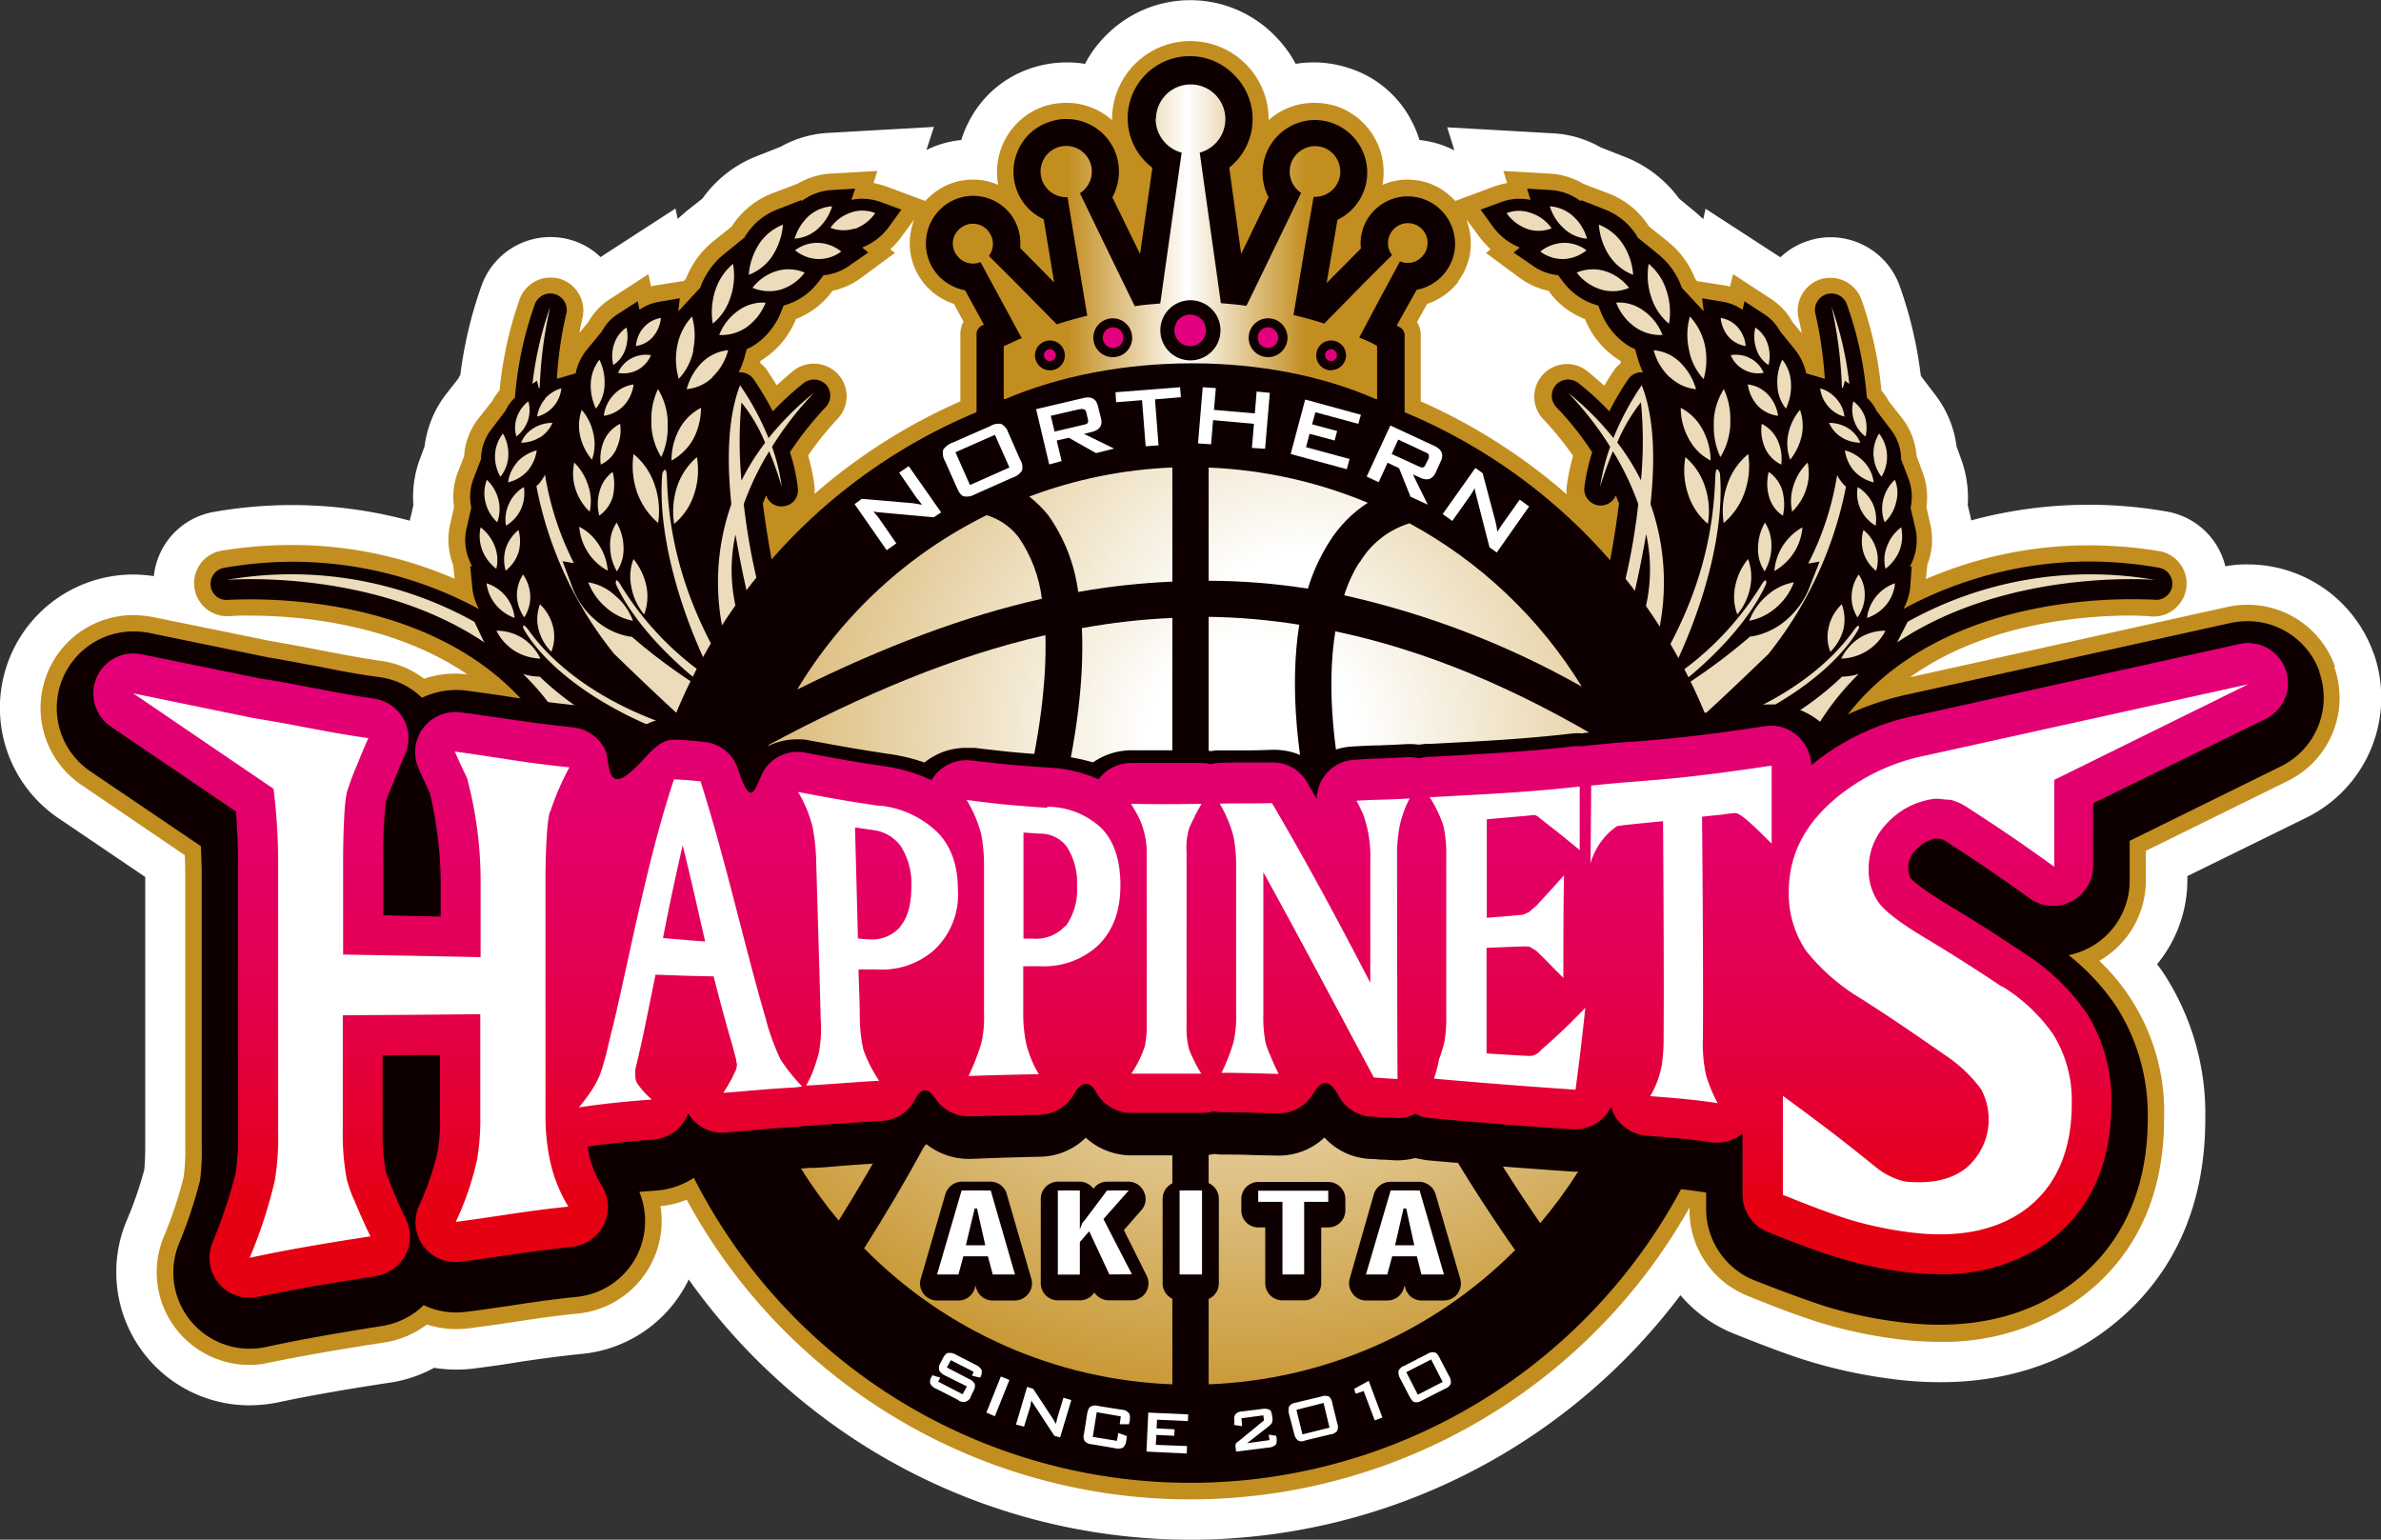<svg xmlns="http://www.w3.org/2000/svg" xmlns:xlink="http://www.w3.org/1999/xlink" viewBox="0 0 301.66 195.07"><rect x="0" y="0" width="301.66" height="195.07" fill="#333333" stroke="none"/><defs><clipPath id="clip-path"><path d="M149,166.39h0" fill="none"/></clipPath><radialGradient id="radial-gradient" cx="149" cy="166.39" r="0.02" gradientTransform="matrix(0, 0, 0, 0, 143.86, 1232.21)" gradientUnits="userSpaceOnUse"><stop offset="0" stop-color="#fff"/><stop offset="0.15" stop-color="#fff"/><stop offset="1" stop-color="#c38e20"/></radialGradient><clipPath id="clip-path-2"><polygon points="149.03 174.56 149.03 174.56 148.98 174.56 149.03 174.56" fill="none"/></clipPath><radialGradient id="radial-gradient-2" cx="149" cy="174.56" r="0.02" gradientTransform="matrix(0, 0, 0, 0, 143.37, 1241.2)" xlink:href="#radial-gradient"/><clipPath id="clip-path-3"><path d="M153.13,175.39a57.88,57.88,0,0,0,38.82-17c-15-21.41-21.78-39.34-24.85-51-2.91-10.93-3.71-20.57-2.49-28.24a80.11,80.11,0,0,0-11.48-1Z" fill="none"/></clipPath><radialGradient id="radial-gradient-3" cx="-154.29" cy="1505.31" r="0.89" gradientTransform="matrix(-63.38, 78.96, 78.96, 63.38, -128479.83, -83129.27)" xlink:href="#radial-gradient"/><clipPath id="clip-path-4"><path d="M153.13,73.58a81.85,81.85,0,0,1,12.57,1,24.22,24.22,0,0,1,2.69-5.88,16,16,0,0,1,4.9-5,58.53,58.53,0,0,0-20.16-4.46Z" fill="none"/></clipPath><radialGradient id="radial-gradient-4" cx="-154.3" cy="1505.3" r="0.89" gradientTransform="matrix(-63.37, 78.96, 78.96, 63.37, -128471.75, -83123.4)" xlink:href="#radial-gradient"/><clipPath id="clip-path-5"><path d="M171.56,106.24c3,11.14,9.44,28.25,23.58,48.73a58.19,58.19,0,0,0,9.21-60.38c-12.43-7.55-24-12.26-35.17-14.6-1.13,7-.36,16.08,2.38,26.25" fill="none"/></clipPath><radialGradient id="radial-gradient-5" cx="-154.3" cy="1505.31" r="0.89" gradientTransform="matrix(-63.38, 78.96, 78.96, 63.38, -128479.98, -83128.95)" xlink:href="#radial-gradient"/><clipPath id="clip-path-6"><path d="M172.24,71.22a18.26,18.26,0,0,0-1.94,4.2A109.88,109.88,0,0,1,200.41,87a58.2,58.2,0,0,0-21.84-20.7,11.14,11.14,0,0,0-6.33,5" fill="none"/></clipPath><radialGradient id="radial-gradient-6" cx="-154.29" cy="1505.3" r="0.89" gradientTransform="matrix(-63.38, 78.96, 78.96, 63.38, -128479.56, -83128.81)" xlink:href="#radial-gradient"/><clipPath id="clip-path-7"><path d="M101,87.36c11.16-5.53,21.32-9.32,31-11.5a17.49,17.49,0,0,0-2.91-7.74A8,8,0,0,0,125,65.27,58,58,0,0,0,101,87.36" fill="none"/></clipPath><radialGradient id="radial-gradient-7" cx="-154.29" cy="1505.31" r="0.89" gradientTransform="matrix(-63.38, 78.96, 78.96, 63.38, -128480.14, -83129.37)" xlink:href="#radial-gradient"/><clipPath id="clip-path-8"><path d="M97.4,94.39a58.21,58.21,0,0,0,8.86,60.26c10.3-16.49,18.27-34.05,22.69-50.18,2.52-9.21,3.69-17.43,3.5-24-11.59,2.64-23.12,7.51-35,13.87" fill="none"/></clipPath><radialGradient id="radial-gradient-8" cx="-154.29" cy="1505.31" r="0.89" gradientTransform="matrix(-63.38, 78.96, 78.96, 63.38, -128480.68, -83130.27)" xlink:href="#radial-gradient"/><clipPath id="clip-path-9"><path d="M137.07,79.58c.33,7.09-.87,16-3.68,26.11-4.62,16.9-13,35.32-23.91,52.47a57.79,57.79,0,0,0,39.05,17.23V78.29a85,85,0,0,0-11.46,1.29" fill="none"/></clipPath><radialGradient id="radial-gradient-9" cx="-154.3" cy="1505.3" r="0.89" gradientTransform="matrix(-63.38, 78.96, 78.96, 63.38, -128479.23, -83127.98)" xlink:href="#radial-gradient"/><clipPath id="clip-path-10"><path d="M130.4,62.91a14.55,14.55,0,0,1,2.43,2.4A21.53,21.53,0,0,1,136.6,75a89.7,89.7,0,0,1,11.93-1.31V59.23a58,58,0,0,0-18.13,3.68" fill="none"/></clipPath><radialGradient id="radial-gradient-10" cx="-154.29" cy="1505.31" r="0.89" gradientTransform="matrix(-63.37, 78.96, 78.96, 63.37, -128472.82, -83124.58)" xlink:href="#radial-gradient"/><clipPath id="clip-path-11"><polygon points="148.98 84.31 149.03 84.31 149.03 84.31 148.98 84.31" fill="none"/></clipPath><radialGradient id="radial-gradient-11" cx="149" cy="84.32" r="0.02" gradientTransform="matrix(-0.01, 0.01, 0.01, 0.01, 138.95, 1135.52)" xlink:href="#radial-gradient"/><clipPath id="clip-path-12"><path d="M149,83.83h0" fill="none"/></clipPath><radialGradient id="radial-gradient-12" cx="149" cy="83.83" r="0.02" gradientTransform="matrix(0, 0, 0, 0, 143.21, 1138.99)" xlink:href="#radial-gradient"/><clipPath id="clip-path-13"><polygon points="148.98 82.33 149.03 82.33 148.98 82.33 148.98 82.33" fill="none"/></clipPath><radialGradient id="radial-gradient-13" cx="149" cy="82.32" r="0.03" gradientTransform="matrix(-0.01, 0.01, 0.01, 0.01, 138.08, 1132.48)" xlink:href="#radial-gradient"/><clipPath id="clip-path-14"><path d="M146.41,15.09a4.45,4.45,0,0,0,3.3,4.25L148.6,27.1,147,38.45c-1.07.09-2.19.18-3.24.34l-4.43-9.12-2.51-5.19a3.25,3.25,0,1,0-1.57.5l.94,5.71L137.75,40c-1.3.31-2.59.67-3.87,1.09l-5.39-5.47-3.2-3.19a2.53,2.53,0,0,0,0-3.05,2.49,2.49,0,0,0-3.53-.53,2.45,2.45,0,0,0-.53,3.51,2.52,2.52,0,0,0,3,.85l2.16,4,3.06,5.64a8.31,8.31,0,0,0-1.06.46c-.54.26-1.22.55-1.22.55v6.78c14.16-6.11,33.46-6.18,47.3,0V43.84c-.5-.28-.61-.36-.61-.36s-1.09-.51-1.65-.72l3-5.64,2.16-4a2.49,2.49,0,0,0,3-.85,2.5,2.5,0,1,0-4-3,2.49,2.49,0,0,0,0,3.05l-3.21,3.19L167.77,41c-1.27-.42-2.56-.78-3.89-1.09l1.55-9.26,1-5.71a3.23,3.23,0,0,0,3.23-2.22,3.26,3.26,0,0,0-2.1-4.07,3.23,3.23,0,0,0-2.71,5.79l-2.51,5.19-4.42,9.12c-1.08-.16-2.15-.25-3.24-.34l-1.6-11.35L152,19.34a4.4,4.4,0,1,0-5.55-4.25" fill="none"/></clipPath><linearGradient id="linear-gradient" x1="-146.1" y1="1527.44" x2="-145.21" y2="1527.44" gradientTransform="matrix(67.72, 0, 0, -67.72, 10014.14, 103464.63)" gradientUnits="userSpaceOnUse"><stop offset="0" stop-color="#c38e20"/><stop offset="0.25" stop-color="#c38e20"/><stop offset="0.5" stop-color="#fff"/><stop offset="0.75" stop-color="#c38e20"/><stop offset="1" stop-color="#c38e20"/></linearGradient><clipPath id="clip-path-15"><path d="M283.68,81.6l-40.68,9a30.14,30.14,0,0,0-13.51,6.34,5.18,5.18,0,0,0-1.77-3.72A4.93,4.93,0,0,0,223.65,92c-8.76,1.34-12.35,1.6-16.17,1.93-1.89.1-3.85.27-6.47.55l-.39.06a9.37,9.37,0,0,0-1.06,0c-6.6.76-12.19,1-18.1,1.34h-.55a6.36,6.36,0,0,0-1.09.19,5.67,5.67,0,0,0-1.49-.14c-1.56.1-2.49.11-3.51.17-.87,0-1.83.06-3.21.16a5,5,0,0,0-4.11,2.5,5.1,5.1,0,0,0-.67,2.48c-.42-.76-.85-1.47-1.28-2.21A5,5,0,0,0,161,96.6l-3.21,0c-1,0-2.08,0-3.43.07a4.63,4.63,0,0,0-1,.14,4.53,4.53,0,0,0-1.28-.14c-2,0-3.25,0-4.49,0s-2.48,0-4.25,0h-.08a5.12,5.12,0,0,0-4.09,2.06,17.43,17.43,0,0,0-6.19-1.47c-3.8-.25-5.58-.39-10-.92a5.18,5.18,0,0,0-4.8,2.23c0,.09-.12.19-.15.28a20.73,20.73,0,0,0-6-1.77c-4.24-.62-6.2-1-10-1.72a5,5,0,0,0-5.08,2c-1.16,1.61-1.57,5.94-3.43.14A5,5,0,0,0,89.25,94c-1.62-.19-3.49-.29-3.55-.29-2.28-.13-3.47,1.89-5.12,3.48-4,3.95-3.17-.87-4-2.39a5.16,5.16,0,0,0-3.93-2.64c-3.38-.35-5.63-.67-8.22-1.05-1.81-.26-3.71-.56-6.16-.86A5.08,5.08,0,0,0,53,97.28c.75,1.7,1.23,2.68,1.46,3.18a50.9,50.9,0,0,1,1.37,10.77v4.89c-2.52-.05-4.71-.09-7.27-.16v-6.52a61.06,61.06,0,0,1,.32-7.82,17.78,17.78,0,0,1,.81-2.13c.12-.27.21-.51.31-.75.88-2.19,1.12-2.77,1.2-2.89a5.08,5.08,0,0,0-3.8-7.34c-3.22-.46-5.52-.92-8-1.4-1.88-.37-3.79-.74-6.3-1.12l-15.19-3.1a5.07,5.07,0,0,0-3.87,9.16L29.9,102.82c.15,2.05.27,4.79.27,6.43v34a33.7,33.7,0,0,1-.32,5.38,60,60,0,0,1-2.93,8.79,5.06,5.06,0,0,0,4.71,7,4.55,4.55,0,0,0,1-.11c4.53-.94,9.6-1.8,15-2.63a5.19,5.19,0,0,0,3.77-2.7,5.09,5.09,0,0,0,0-4.58c-.51-1-1.22-2.62-1.84-4.15-.52-1.28-.67-1.76-.7-1.87a27.34,27.34,0,0,1-.38-5.24v-9.41c2.54-.06,4.74-.06,7.27-.06v7.7a22.82,22.82,0,0,1-.3,4.54,35,35,0,0,1-2.35,6.83,5.05,5.05,0,0,0,5.22,7.12c1.94-.21,3.84-.53,5.66-.79,2.71-.38,5.52-.8,8.5-1.09a5.08,5.08,0,0,0,4-2.78,5,5,0,0,0-.18-4.87,12.93,12.93,0,0,1-1.74-4.38c0-.21-.08-.44-.14-.68,2.43-.36,6-.74,8.38-.89a5.11,5.11,0,0,0,4.4-3.31h0A5,5,0,0,0,92,143.49c1.39-.11,2.75-.23,4-.35,1.66-.15,3.21-.27,4.93-.39h.24l1-.11h.3c1.18-.1,2.5-.19,3.84-.28l5.34-.34a4.94,4.94,0,0,0,4.26-2.68c.84-1.59,1.65-1.59,2.6-.14a5.1,5.1,0,0,0,4.24,2.24h.16c2.83-.09,5.81-.15,8.86-.2a5.13,5.13,0,0,0,4.31-2.62c.87-1.56,1.92-1.81,2.83-.19a5.09,5.09,0,0,0,4.45,2.58h8.89a5,5,0,0,0,1.49-.21,5,5,0,0,0,1,.12c1.4,0,2.77,0,4.2.07l3,.07H162a5.08,5.08,0,0,0,4.32-2.4c.92-1.49,1.86-2.43,3.29.19a5,5,0,0,0,4.31,2.64l1.37.1c.51,0,1,0,1.56.07h.21a4.8,4.8,0,0,0,2.26-.55,4.26,4.26,0,0,0,1.86.55c6.37.59,12.1,1.05,18.07,1.42a1.94,1.94,0,0,0,.33,0,5.06,5.06,0,0,0,4.54-2.85,6.3,6.3,0,0,0,.38,1,5.17,5.17,0,0,0,4.16,2.66c3.37.25,6,.5,8.1.83a5,5,0,0,0,.77.06,5.14,5.14,0,0,0,3.24-1.16v7.76a5.07,5.07,0,0,0,3.16,4.69c3.66,1.48,6.44,2.52,8.72,3.21a53.9,53.9,0,0,0,8.13,1.82,40.61,40.61,0,0,0,5,.34,23.28,23.28,0,0,0,13.23-3.75c3.9-2.66,8.49-7.89,8.49-17.82a20.72,20.72,0,0,0-3.13-11.52,27.55,27.55,0,0,0-7.94-7.6c-3.75-2.48-5.74-3.78-9.64-6.12-3.75-2.26-4.57-3.17-4.68-3.33s-.34-.43-.34-1.4a3.07,3.07,0,0,1,1-2.26,4.59,4.59,0,0,1,2.47-1.41l.79.1a1,1,0,0,1,.37.17c4.45,2.9,6.57,4.3,10.74,7.31a5,5,0,0,0,5.31.39,5.08,5.08,0,0,0,2.74-4.5v-7.93L287,91.11a5.07,5.07,0,0,0-2.2-9.64,4.48,4.48,0,0,0-1.1.13" fill="none"/></clipPath><linearGradient id="linear-gradient-2" x1="-155.94" y1="1511.87" x2="-155.05" y2="1511.87" gradientTransform="matrix(0, 107.77, 107.77, 0, -162783.62, 16861.95)" gradientUnits="userSpaceOnUse"><stop offset="0" stop-color="#e3007f"/><stop offset="0.22" stop-color="#e3007c"/><stop offset="0.41" stop-color="#e30071"/><stop offset="0.58" stop-color="#e40060"/><stop offset="0.75" stop-color="#e40048"/><stop offset="0.91" stop-color="#e50028"/><stop offset="1" stop-color="#e50012"/></linearGradient></defs><title>logo</title><g id="レイヤー_2" data-name="レイヤー 2"><g id="レイヤー_1-2" data-name="レイヤー 1"><path d="M300.72,82.78a16.92,16.92,0,0,0-15.94-11.27,14.34,14.34,0,0,0-2.84.24,9.25,9.25,0,0,0-7.43-6.94,57.11,57.11,0,0,0-24.77,1.12,5.47,5.47,0,0,0-.14-.68L249.3,64a14.15,14.15,0,0,0-.86-5.9l-.55-1.52a13.51,13.51,0,0,0-2.83-6.72l-1.44-1.89c-.1-.16-.19-.27-.27-.41a52.43,52.43,0,0,0-2.66-11.3,9.3,9.3,0,0,0-8.75-6.2,8.8,8.8,0,0,0-2.7.41,9,9,0,0,0-3.67,2.13l-9.48-6.15-.3,1.31c-.36-.32-.73-.68-1.12-1l-1.92-1.58a15.58,15.58,0,0,0-7-5.35l-3-1.18a13.51,13.51,0,0,0-6-1.76l-13.4-.76.91,2.92a12.48,12.48,0,0,0-4.42-1.31,13.83,13.83,0,0,0-.93-2.28,13.5,13.5,0,0,0-8.1-6.86,14.12,14.12,0,0,0-6.65-.51,15.35,15.35,0,0,0-2.66-3.58,15,15,0,0,0-21.4,0,14.43,14.43,0,0,0-2.63,3.58,14.32,14.32,0,0,0-6.64.49,13.64,13.64,0,0,0-8.11,6.88,13.83,13.83,0,0,0-.93,2.28A12.65,12.65,0,0,0,117.38,19l.94-2.92-13.43.76a13.79,13.79,0,0,0-6,1.76l-3,1.18A15.23,15.23,0,0,0,89,25.15l-2,1.58c-.38.31-.76.67-1.14,1l-.28-1.31-9.5,6.15a8.87,8.87,0,0,0-3.62-2.13A9.27,9.27,0,0,0,61,36.22a53.07,53.07,0,0,0-2.68,11.3,1.66,1.66,0,0,0-.23.41l-1.48,1.89a13.57,13.57,0,0,0-2.82,6.74l-.57,1.53A13.92,13.92,0,0,0,52.37,64l-.28,1.26a5.56,5.56,0,0,0-.17.71,57.17,57.17,0,0,0-24.78-1.12A9.23,9.23,0,0,0,19.49,73a16.31,16.31,0,0,0-2.61-.21A16.89,16.89,0,0,0,7.4,103.66l11,7.45v34c0,1.89-.1,2.83-.12,3.09A47.71,47.71,0,0,1,16,154.76a16.87,16.87,0,0,0,15.64,23.29,19,19,0,0,0,3.43-.34c4.3-.92,9.16-1.75,14.39-2.54A17,17,0,0,0,55,173.3a18,18,0,0,0,4.86.11c2.13-.27,4.26-.57,6-.87,2.51-.37,5.13-.73,7.81-1a16.79,16.79,0,0,0,13.48-9.21,2.29,2.29,0,0,1,.1-.23,79,79,0,0,0,22.34,21.12,77.66,77.66,0,0,0,103.31-19.12,17.35,17.35,0,0,0,6.6,4.8c4,1.6,7.05,2.76,9.66,3.56a63.17,63.17,0,0,0,10,2.18c10.28,1.45,19.31-.39,26.55-5.33C272,165,279.4,156.79,279.4,141.75a32.6,32.6,0,0,0-5-18,16.69,16.69,0,0,0-1.11-1.58,16.85,16.85,0,0,0,3.84-10.68V111l15.14-7.44a16.94,16.94,0,0,0,8.48-20.75M91.34,38.12l.37-.94a6.26,6.26,0,0,1,1.8-2.52l3.08-2.53.47-.71a5.52,5.52,0,0,1,2.47-2.07l3.39-1.28.81-.39a2.66,2.66,0,0,1,.65-.33l4.57.79-4,3.53a3,3,0,0,1-.43.11l-1.88.4-1.37,1.74A5.11,5.11,0,0,1,99,35.62l-2.07.78-.85,2.05A5.91,5.91,0,0,1,94,41.11a.81.81,0,0,1-.27.16L92,42.33l-.36,1.23L89,46.9,93.07,50c.17.27.5.75.94,1.5l3,5-.27.39.67,2.32a21.82,21.82,0,0,1,.66,3L96.75,75l9.79-8.49a68,68,0,0,1,17.18-10.94l3.06-1.33,0-11.44,1.12-2-3.56-6.55-2-.62a2.93,2.93,0,0,1-1.39-1,3,3,0,0,1-.58-2.21,3.29,3.29,0,0,1,.15-.65l.22-.52.32-.35a3.49,3.49,0,0,1,.43-.43,3.08,3.08,0,0,1,2.94-.32L133.39,32l-1.85-9.55a3.46,3.46,0,0,1,.31-2.32A3.71,3.71,0,0,1,134,18.31a3.81,3.81,0,0,1,3.5.73L146,26.62V15.07a4.83,4.83,0,0,1,4.76-4.8,5,5,0,0,1,3.46,1.42,4.88,4.88,0,0,1,1.38,3.38l0,11.55L164.17,19a3.69,3.69,0,0,1,3.52-.73,3.46,3.46,0,0,1,2.08,1.81,3.37,3.37,0,0,1,.36,2.32L168.28,32l8.93-3.85a3,3,0,0,1,2.88.32,2.13,2.13,0,0,1,.47.43l.35.35.14.48a1.91,1.91,0,0,1,.2.69,2.8,2.8,0,0,1-.54,2.15,3.36,3.36,0,0,1-1.45,1.07l-2,.59L175,38.45l-1.3,2.61,1.19,2V54.2l3,1.33a67,67,0,0,1,17.18,10.94l9.74,8.42-1.25-12.7a22.71,22.71,0,0,1,.62-3.08l.68-2.36-.22-.32,3-5c.45-.77.8-1.31.94-1.52l3.73-2.83-2.24-3.35-.4-1.47-1.79-1c-.1,0-.17-.14-.29-.18a5.74,5.74,0,0,1-2-2.64l-.85-2.05-2-.78a5.07,5.07,0,0,1-2.24-1.7l-1.37-1.74-1.87-.4a2.83,2.83,0,0,1-.44-.11l-4-3.53,4.55-.79a2.48,2.48,0,0,1,.62.33l4.2,1.67a5.69,5.69,0,0,1,2.46,2l.43.72,3.14,2.59A6,6,0,0,1,210,37.21l.37.91,2.12,2.28,5.3.84a.93.93,0,0,0,.21,0l3.53.85.25.19a2.75,2.75,0,0,1,.92,1l9.06,11.16,3-1.39a1,1,0,0,1,.07.15L237,56.15a3.53,3.53,0,0,1,.71,1.94l0,.75,1.05,2.8A3.83,3.83,0,0,1,239,63.5l-.15.94.72,3.14a3.51,3.51,0,0,1-.19,2.24l-.26.62L238.07,81.6l2.67-1.2-1.81,1.22-1.37,1,3.8,8.57,42-9.28a6.64,6.64,0,0,1,4.39,12.43l-20.88,10.28v6.93a6.58,6.58,0,0,1-3.31,5.74l-5.91,3.38,4.86,4.75a25.32,25.32,0,0,1,3.25,3.93,22.42,22.42,0,0,1,3.4,12.41c0,10.59-5,16.19-9.2,19.08-5.05,3.47-11.61,4.73-19.34,3.67a54.25,54.25,0,0,1-8.37-1.85c-2.31-.72-5.12-1.77-8.84-3.27a6.65,6.65,0,0,1-4.13-6.13V149l-3.78-1-3.84-1.14-2,3.58a67.48,67.48,0,0,1-94.57,24.07,68.33,68.33,0,0,1-23.53-25l-2.2-4.06-4.24,1.74a5.91,5.91,0,0,1-1.9.48l-5.45.53.89,5.43a7,7,0,0,1-.62,4,6.62,6.62,0,0,1-5.31,3.63c-2.91.28-5.69.67-8.37,1.08-1.76.28-3.72.58-5.73.83a6.84,6.84,0,0,1-2.88-.32l-2.62-.83L51,163.72a6.27,6.27,0,0,1-3,1.29c-5.43.82-10.45,1.69-15,2.66a8.42,8.42,0,0,1-1.33.11,6.65,6.65,0,0,1-6.16-9.13,56.73,56.73,0,0,0,2.85-8.57,31.77,31.77,0,0,0,.27-5v-34c0-.78,0-1.86-.05-3l-.1-2.59L13.17,95.2a6.71,6.71,0,0,1-2.38-8.09,6.62,6.62,0,0,1,6.09-4,7.87,7.87,0,0,1,1.35.12l15.13,3.08.16,0c2.35.4,4.22.74,6,1.06l.16.06,1.21.21.7.16h0c1.83.3,3.66.64,6,1a6.28,6.28,0,0,1,3,1.28l2.16,1.66,2.61-.94a6.77,6.77,0,0,1,3.06-.3l1.64.22,3.33-8.58-1.38-.94-1.2-.83,2.7,1.22L62.45,70.35l-.22-.63a3.55,3.55,0,0,1-.16-2.15l.73-3.13-.16-.94a3.65,3.65,0,0,1,.18-1.83l1-2.83.06-.75a3.52,3.52,0,0,1,.77-1.94L66,54.48l-1.12,6.28L78.5,44l.48-.7a3.4,3.4,0,0,1,.91-1l.3-.19,3.51-.85.2,0,5.31-.84Z" fill="#fff"/><path d="M295.84,84.47a11.76,11.76,0,0,0-13.6-7.58L242,85.8c9.67-6.93,22.2-7.81,27.91-7.81,1.67,0,2.69.12,2.72.12A4.21,4.21,0,0,0,277,74.47a4.17,4.17,0,0,0-3.39-4.64,55.45,55.45,0,0,0-9-.74A51.78,51.78,0,0,0,244,73.37l.18-1.77s0,0,0-.06a8.6,8.6,0,0,0,.38-5.11l-.49-2.18a9.09,9.09,0,0,0-.48-4.4l-.77-2.08A8.92,8.92,0,0,0,241,53l-1.7-2.16a7.18,7.18,0,0,0-.93-1.35,48.56,48.56,0,0,0-2.53-11.53,4.19,4.19,0,0,0-3.93-2.76,4.7,4.7,0,0,0-1.2.16,4.2,4.2,0,0,0-2.83,5s.18.69.39,1.86l-1.16-1.4A8.1,8.1,0,0,0,224.57,38l-5-3.27-.39,1.59a3,3,0,0,0-.57-.14L215,35.61l-.24-.31a11.33,11.33,0,0,0-3.35-4.61l-2.49-2a.23.23,0,0,0-.08-.12,10.54,10.54,0,0,0-4.88-4l-3.36-1.28A9.37,9.37,0,0,0,196.47,22l-6-.34.47,1.53a11.45,11.45,0,0,0-1.65.44l-4.91,1.83a11.66,11.66,0,0,0-1.26-1.14,8,8,0,0,0-4.8-1.56,7.52,7.52,0,0,0-3.17.67,8.83,8.83,0,0,0-5.91-10,9.6,9.6,0,0,0-2.7-.4,8.62,8.62,0,0,0-5.81,2.19v-.07a9.92,9.92,0,1,0-19.84-.05v.12a8.69,8.69,0,0,0-5.8-2.19,9.17,9.17,0,0,0-2.69.4,8.79,8.79,0,0,0-5.93,10,7.66,7.66,0,0,0-3.2-.67,7.87,7.87,0,0,0-4.81,1.59,10.55,10.55,0,0,0-1.24,1.11l-4.91-1.83a12.45,12.45,0,0,0-1.64-.44l.49-1.53-6,.34a9.28,9.28,0,0,0-4.09,1.27L97.7,24.55a10.76,10.76,0,0,0-4.91,4,.45.45,0,0,1-.06.12l-2.48,2a11.33,11.33,0,0,0-3.33,4.61l-.26.31-3.6.57a4.43,4.43,0,0,0-.58.14l-.33-1.57-5,3.25a8.14,8.14,0,0,0-2.58,2.77l-1.16,1.42c.2-1.17.38-1.84.38-1.84a4.21,4.21,0,0,0-2.83-5,4.78,4.78,0,0,0-1.21-.16,4.15,4.15,0,0,0-3.92,2.76,48.07,48.07,0,0,0-2.53,11.53,6.74,6.74,0,0,0-.93,1.35L60.63,53a8.61,8.61,0,0,0-1.83,4.81L58,59.85a8.63,8.63,0,0,0-.47,4.4l-.5,2.18a8.76,8.76,0,0,0,.38,5.13v0l.19,1.77a51.57,51.57,0,0,0-20.58-4.28,55.82,55.82,0,0,0-9.06.74,4.18,4.18,0,0,0,.75,8.28h.33A25.88,25.88,0,0,1,31.8,78c5.44,0,17.71.83,27.4,7.44h-.09a11.73,11.73,0,0,0-5.37.56,11.61,11.61,0,0,0-5.4-2.26c-3.05-.44-5.28-.89-7.7-1.35h0c-1.85-.37-3.79-.74-6.24-1.15L19.23,78.15a16.55,16.55,0,0,0-2.35-.22A11.77,11.77,0,0,0,10.3,99.44l13.11,8.91c.05,1.06.06,2,.06,2.76v34a25.3,25.3,0,0,1-.2,4,52.07,52.07,0,0,1-2.53,7.61,11.74,11.74,0,0,0,10.89,16.21,10.46,10.46,0,0,0,2.38-.27c4.39-.9,9.33-1.75,14.68-2.57a11.89,11.89,0,0,0,5.39-2.28,12.06,12.06,0,0,0,5.15.5c2.05-.25,4.06-.54,5.87-.82,2.59-.39,5.28-.8,8.08-1.06a11.8,11.8,0,0,0,10.5-13.62A11.3,11.3,0,0,0,87,152a72.59,72.59,0,0,0,127.05,1h0v.3a11.7,11.7,0,0,0,7.37,10.88c3.84,1.57,6.76,2.65,9.21,3.41a59.41,59.41,0,0,0,9.22,2,43.14,43.14,0,0,0,5.91.42,29.48,29.48,0,0,0,17-5c5.24-3.56,11.42-10.47,11.42-23.28a26.38,26.38,0,0,0-8.21-20,11.68,11.68,0,0,0,5.89-10.2V107.8l18-8.86a11.74,11.74,0,0,0,5.87-14.47m-111-48.82a8.05,8.05,0,0,0,1.53-6,10.15,10.15,0,0,0-.47-1.84L187.42,30a12.84,12.84,0,0,0,1.43,1.59l-.58.46,4.32,3.2a9.67,9.67,0,0,0,3.61,1.6l.2.28a10.12,10.12,0,0,0,4.41,3.3,11,11,0,0,0,3.87,4.89,5,5,0,0,0,.62.39l.06.3h0a3.77,3.77,0,0,0-.84.85c-.08.12-.58.83-1.26,2-.69-.6-1.39-1.22-2.14-1.82a4.15,4.15,0,0,0-2.6-.92,4.2,4.2,0,0,0-3.08,1.38,4.14,4.14,0,0,0,.19,5.72,41.25,41.25,0,0,1,3.67,4.53,26.57,26.57,0,0,0-.81,3.94,3.69,3.69,0,0,0,0,.94A72.77,72.77,0,0,0,180,50.85V42.47a3,3,0,0,0-.47-1.66l1.28-2.31a8.33,8.33,0,0,0,4-2.85m-69-7.82a9.38,9.38,0,0,0-.47,1.84,8.09,8.09,0,0,0,5.51,8.83l1.22,2.24a3.57,3.57,0,0,0-.4,1.59v8.52A72.37,72.37,0,0,0,103.2,62.58a5,5,0,0,0,0-.94,26.57,26.57,0,0,0-.81-3.94A40.09,40.09,0,0,1,106,53.19a4.14,4.14,0,0,0,.21-5.74,4.23,4.23,0,0,0-3.11-1.38,4.28,4.28,0,0,0-2.61.92c-.72.6-1.4,1.22-2.09,1.82-.7-1.15-1.22-1.86-1.28-2A3.57,3.57,0,0,0,96.3,46h0l.07-.3a4.12,4.12,0,0,0,.6-.39,10.77,10.77,0,0,0,3.87-4.89,10.35,10.35,0,0,0,4.43-3.3l.21-.28a9.43,9.43,0,0,0,3.57-1.6l4.34-3.2-.6-.46A9.29,9.29,0,0,0,114.21,30Z" fill="#c38e20"/><path d="M196.87,98.18a1,1,0,0,1-.22-.18A58,58,0,0,1,186,100.73l-.87.11-.68-.5c-.38-.28-1-.88-2-1.79-.38-.36-.92-.83-1.08-1l-4.64-3,5.59-.74a82.82,82.82,0,0,0,14.06-2.94,21.46,21.46,0,0,1,3.07-6c2.89-4.45,4.71-13.47,5.67-21.11-.15-.32-.27-.64-.4-1a2.08,2.08,0,0,1-4-.91,24.52,24.52,0,0,1,1-4.55,37.55,37.55,0,0,0-4.51-5.68,2.09,2.09,0,0,1-.07-2.87,2.11,2.11,0,0,1,2.86-.2,37.49,37.49,0,0,1,3.89,3.56A36.6,36.6,0,0,1,206.32,48a2,2,0,0,1,1.84-.82,11,11,0,0,1-.68-1.82l-.33-1.13a6.31,6.31,0,0,1-1.17-.64,9.06,9.06,0,0,1-3.14-4l-.36-.89a.83.83,0,0,1-.25-.06,8.21,8.21,0,0,1-4.11-2.83l-.71-.94A6.81,6.81,0,0,1,194,33.53L191.77,32l.78-.64a7.8,7.8,0,0,1-3.36-2.58l-1.61-2.22,2.56-.94a6.83,6.83,0,0,1,3.76-.3l-.42-1.42,3,.18a7,7,0,0,1,3.79,1.42v-.16l3.06,1.2a8.29,8.29,0,0,1,3.95,3.19,2.21,2.21,0,0,1,.19.35l2.75,2.24a9.36,9.36,0,0,1,2.88,4.21v-.05l2.5,2.69a1.82,1.82,0,0,0,.25.24l-.2-1.62,2.72.46a6.33,6.33,0,0,1,2.41,1l.23-1.08,2.52,1.64a6,6,0,0,1,2,2.17l1.89,2.32a7.25,7.25,0,0,1,1.41,3l2.29.67.07,0a50.69,50.69,0,0,0-1.16-8.1,2.08,2.08,0,0,1,4-1.2,45.9,45.9,0,0,1,2.49,11.71,5.53,5.53,0,0,1,1.3,1.81l0-.06,1.65,2.18a6.24,6.24,0,0,1,1.39,3.65v.23l.94,2.46a6.48,6.48,0,0,1,.26,3.7l.6,2.55a6.82,6.82,0,0,1-.28,4,6.69,6.69,0,0,1-.44.94l.27-.11L242,74.57a7.66,7.66,0,0,1-.83,2.57,49.73,49.73,0,0,1,23.58-6,51.37,51.37,0,0,1,8.68.77,2.05,2.05,0,0,1-.51,4.07s-1.1-.06-2.91-.06c-7.8,0-27,1.56-37,16.1a65,65,0,0,0-7.05,14,9.68,9.68,0,0,1-1.12,2.37c-2.75,3.74-4.57,5.26-6.33,5.26h0a2.73,2.73,0,0,1-2.33-1.28c-1.68-2.63.52-8.76,1.21-10.25.55-1.22,3.82-6.09,6.14-9.53a55.63,55.63,0,0,1-16.69,5.34,71.94,71.94,0,0,1-13.56,14.29l-.68.56-.85-.12a29.15,29.15,0,0,1-3.24-.69c-.65-.16-1.54-.36-1.83-.41l-5.52-.34,4.49-3.39a118.77,118.77,0,0,0,11.24-9.66" fill="#0e0000"/><path d="M203.9,32.41a8.31,8.31,0,0,1-1.33-3.95,6.47,6.47,0,0,1,3,2.41,8.11,8.11,0,0,1,1.34,3.95,6.3,6.3,0,0,1-3-2.41" fill="#eddcbb"/><path d="M206.39,36.47a5.27,5.27,0,0,1-3.55.21,6.2,6.2,0,0,1-3.08-2.14,5.22,5.22,0,0,1,3.55-.2,6.15,6.15,0,0,1,3.08,2.13" fill="#eddcbb"/><path d="M196.35,26.14a4.88,4.88,0,0,1,2.89,1.19,6.12,6.12,0,0,1,1.83,2.91A4.79,4.79,0,0,1,198.2,29a6.17,6.17,0,0,1-1.85-2.89" fill="#eddcbb"/><path d="M201,31.71a4.9,4.9,0,0,1-2.92,1.11,4.76,4.76,0,0,1-2.93-.95,5,5,0,0,1,2.91-1.1,4.7,4.7,0,0,1,2.94.94" fill="#eddcbb"/><path d="M225,77a7.21,7.21,0,0,1-3.38,1.65,7.85,7.85,0,0,1,2.29-3.23,6.72,6.72,0,0,1,3.37-1.64A7.91,7.91,0,0,1,225,77" fill="#eddcbb"/><path d="M221.74,74.4a7.62,7.62,0,0,1-1.63,3.45,6.29,6.29,0,0,1-.27-3.56,7.7,7.7,0,0,1,1.63-3.46,6.41,6.41,0,0,1,.27,3.57" fill="#eddcbb"/><path d="M228.36,66.76A6.84,6.84,0,0,1,227.29,70a7.12,7.12,0,0,1-2.49,2.35,7,7,0,0,1,3.56-5.54" fill="#eddcbb"/><path d="M222.73,69.45a6.55,6.55,0,0,1,.88-3.24,5.3,5.3,0,0,1,.82,3,6.4,6.4,0,0,1-.86,3.18,5,5,0,0,1-.84-2.91" fill="#eddcbb"/><path d="M227.06,64.83a6.28,6.28,0,0,1,.16-3.28,6.93,6.93,0,0,1,1.8-2.94,6.4,6.4,0,0,1-.17,3.31,7,7,0,0,1-1.79,2.91" fill="#eddcbb"/><path d="M225.88,65.34A4.29,4.29,0,0,1,224.15,63a6,6,0,0,1-.06-3.21,4.45,4.45,0,0,1,1.72,2.37,6.58,6.58,0,0,1,.07,3.21" fill="#eddcbb"/><path d="M226.81,58.24a5.92,5.92,0,0,1-.25-3.24,6.9,6.9,0,0,1,1.49-3.07,6.17,6.17,0,0,1,.23,3.21,7.54,7.54,0,0,1-1.47,3.1" fill="#eddcbb"/><path d="M223.65,56.82a5.69,5.69,0,0,1-.45-3.12,4.33,4.33,0,0,1,2,2.06,5.54,5.54,0,0,1,.47,3.1,4.23,4.23,0,0,1-2-2" fill="#eddcbb"/><path d="M225.19,48.89a6.53,6.53,0,0,1,.62-3.32,5,5,0,0,1,1.09,2.89,6.62,6.62,0,0,1-.63,3.31,4.92,4.92,0,0,1-1.08-2.88" fill="#eddcbb"/><path d="M221.44,48.71A4.13,4.13,0,0,1,224,50a4.87,4.87,0,0,1,1.27,2.68,4.3,4.3,0,0,1-2.56-1.26,5,5,0,0,1-1.27-2.71" fill="#eddcbb"/><path d="M222.53,44.25a4.93,4.93,0,0,1-.14-2.75,3.91,3.91,0,0,1,1.54,2,4.78,4.78,0,0,1,.13,2.75,3.77,3.77,0,0,1-1.53-2" fill="#eddcbb"/><path d="M218,40.28a3.65,3.65,0,0,1,2.17,1.19,4.19,4.19,0,0,1,1,2.37,3.66,3.66,0,0,1-2.17-1.17,4.29,4.29,0,0,1-1-2.39" fill="#eddcbb"/><path d="M223.43,47.24a3.75,3.75,0,0,1-2.46-.39A3.64,3.64,0,0,1,219.28,45a3.82,3.82,0,0,1,2.47.4,3.61,3.61,0,0,1,1.68,1.81" fill="#eddcbb"/><path d="M218.38,66.26a10.14,10.14,0,0,1,.47-4.89,8.5,8.5,0,0,1,2.64-3.84,10,10,0,0,1-.48,4.92,8.82,8.82,0,0,1-2.63,3.81" fill="#eddcbb"/><path d="M216,61.61a9.84,9.84,0,0,1,.38,4.76,8.18,8.18,0,0,1-2.49-3.7,9.63,9.63,0,0,1-.36-4.75A8.22,8.22,0,0,1,216,61.61" fill="#eddcbb"/><path d="M219.22,53.14v.77a8.73,8.73,0,0,1-1.25,4,8.89,8.89,0,0,1-.84-3.9v-.71a8.3,8.3,0,0,1,1.27-4,8.82,8.82,0,0,1,.82,3.86" fill="#eddcbb"/><path d="M214,55.67a8.14,8.14,0,0,1-1.06-4,6.51,6.51,0,0,1,2.73,2.68,8.46,8.46,0,0,1,1.06,4A6.48,6.48,0,0,1,214,55.67" fill="#eddcbb"/><path d="M214,44.37a8.56,8.56,0,0,1,.1-4.27A7.84,7.84,0,0,1,216,43.75a8.89,8.89,0,0,1-.16,4.27A7.3,7.3,0,0,1,214,44.37" fill="#eddcbb"/><path d="M211.51,47.77a7.33,7.33,0,0,1-2-3.4,5.45,5.45,0,0,1,3.31,1.5,7.75,7.75,0,0,1,2.06,3.44,5.54,5.54,0,0,1-3.32-1.54" fill="#eddcbb"/><path d="M209.22,37.69a8.58,8.58,0,0,1-.34-4.26,7.22,7.22,0,0,1,2.24,3.34,8.59,8.59,0,0,1,.33,4.25,7.22,7.22,0,0,1-2.23-3.33" fill="#eddcbb"/><path d="M210.62,42.44a5.52,5.52,0,0,1-3.46-1,6.72,6.72,0,0,1-2.4-3.1,5.22,5.22,0,0,1,3.44,1,6.75,6.75,0,0,1,2.42,3.07" fill="#eddcbb"/><path d="M193.48,29a5.37,5.37,0,0,1-2.6-2A4.41,4.41,0,0,1,194,27a5.09,5.09,0,0,1,2.58,1.93,4.52,4.52,0,0,1-3.06.09" fill="#eddcbb"/><path d="M241.69,78.78A47.58,47.58,0,0,1,273,73.47s-18.55-1.55-32.67,7.94a.79.79,0,0,0,.15-.27Z" fill="#eddcbb"/><path d="M233.48,49.17s0,0-.12-.07a55.19,55.19,0,0,0-1.31-10.24,43.57,43.57,0,0,1,2.25,9.78l-.56-.41Z" fill="#eddcbb"/><path d="M227.09,90.6a38.9,38.9,0,0,0,6.29-4.87,7.89,7.89,0,0,0,2.11-.34,33.78,33.78,0,0,0-4.2,5c-5.34,7.82-7.51,15.52-8.12,16.36-7.58,10.22-5.83,0-3.92-4.21.66-1.42,6.32-9.73,7.84-11.92" fill="#eddcbb"/><path d="M235.57,80.84a6.12,6.12,0,0,1,3.31-.93,6.39,6.39,0,0,1-2.31,2.53,6.46,6.46,0,0,1-3.3,1,6.58,6.58,0,0,1,2.3-2.6" fill="#eddcbb"/><path d="M231.7,79.42a5.67,5.67,0,0,1,1.64-2.86,5.47,5.47,0,0,1,.2,3.2,6.28,6.28,0,0,1-1.64,2.82,5.14,5.14,0,0,1-.2-3.16" fill="#eddcbb"/><path d="M236.54,78.29a5.31,5.31,0,0,1,3.55-4.39A5.08,5.08,0,0,1,239,76.6a5.4,5.4,0,0,1-2.44,1.69" fill="#eddcbb"/><path d="M234.59,75.51a5.08,5.08,0,0,1,.9-2.72,4.56,4.56,0,0,1,.76,2.72,4.82,4.82,0,0,1-.92,2.71,4.75,4.75,0,0,1-.74-2.71" fill="#eddcbb"/><path d="M238.88,72.06a4.69,4.69,0,0,1,.2-2.86,5.32,5.32,0,0,1,1.79-2.39,5.08,5.08,0,0,1-.2,2.9,5.43,5.43,0,0,1-1.79,2.35" fill="#eddcbb"/><path d="M237.69,72.32a4.8,4.8,0,0,1-1.6-2.32,5,5,0,0,1,0-2.85,4.82,4.82,0,0,1,1.6,2.36,4.65,4.65,0,0,1,0,2.81" fill="#eddcbb"/><path d="M238.78,66.17a4.7,4.7,0,0,1-.18-2.86,4.88,4.88,0,0,1,1.47-2.52,4.31,4.31,0,0,1,.15,2.85,4.94,4.94,0,0,1-1.44,2.53" fill="#eddcbb"/><path d="M235.73,64.52a4.7,4.7,0,0,1-.37-2.81,5,5,0,0,1,1.91,2.11,4.81,4.81,0,0,1,.36,2.78,4.73,4.73,0,0,1-1.9-2.08" fill="#eddcbb"/><path d="M237.36,57.74a4.92,4.92,0,0,1,.71-2.81,4.79,4.79,0,0,1,1,2.67,4.91,4.91,0,0,1-.69,2.8,4.71,4.71,0,0,1-1-2.66" fill="#eddcbb"/><path d="M236.19,58.54a4.57,4.57,0,0,1,1.2,2.57,4.9,4.9,0,0,1-2.48-1.44,5,5,0,0,1-1.17-2.61,5.14,5.14,0,0,1,2.45,1.48" fill="#eddcbb"/><path d="M234.91,53.31a4.14,4.14,0,0,1-.1-2.46,4.31,4.31,0,0,1,1.48,2,4.64,4.64,0,0,1,.06,2.45,4,4,0,0,1-1.44-2" fill="#eddcbb"/><path d="M232.68,50.55a4,4,0,0,1,1,2.23,4,4,0,0,1-2.07-1.31,4.15,4.15,0,0,1-1-2.27,4.33,4.33,0,0,1,2.08,1.35" fill="#eddcbb"/><path d="M233.31,55.4a4,4,0,0,1-1.57-1.82,4.44,4.44,0,0,1,2.38.66,3.82,3.82,0,0,1,1.57,1.85,4.56,4.56,0,0,1-2.38-.69" fill="#eddcbb"/><path d="M198.12,96.34c1,0,2,0,3-.09a111.81,111.81,0,0,1-14.25,12.8c.43,0,4.22,1,5.08,1.11a72.13,72.13,0,0,0,13.54-14.32c14.76-2,26.38-9.76,30-16.17,0,0,.22-.89-.48,0-.57.67-6.08,9.74-23.31,13.8a13.24,13.24,0,0,0,2.25-1.26c1.41-.94,10.09-9.34,10.09-9.34a48.88,48.88,0,0,0,9.84-21.23,1.69,1.69,0,0,1-.27-.22,6,6,0,0,1-.86-1.22,37.22,37.22,0,0,1-3.66,11.2l1.45-.25-1.33,3.37a10.21,10.21,0,0,1-2.86,4,9,9,0,0,1-4.39,2.11l-.21,0a75.46,75.46,0,0,1-11.94,8.41c0-.06.06-.12.1-.18,6.83-4.73,11.77-10.27,13.85-14.89,0,0,.15-1-.52,0a38.16,38.16,0,0,1-12,12.31c5.07-9.9,7.25-19.73,6.66-26.34,0,0-.51-1.24-.57.32-.21,5-.81,15.36-10,28.29a42.2,42.2,0,0,1-5,2.29.27.27,0,0,0,.14-.08,135.14,135.14,0,0,0,6.09-23.1,21.11,21.11,0,0,1-1.84,14.14C198.49,97.9,209,84,209,84a29.8,29.8,0,0,0,.11-20.14c.61-5.63.48-11-1.11-15.06a35,35,0,0,0-3.59,6.7,36.25,36.25,0,0,0-5.75-5.74A40.87,40.87,0,0,1,204,56.61a27,27,0,0,0-1.28,5.08,43,43,0,0,1,1.63-4.51,34.6,34.6,0,0,1,3.21,6.69c-.84,7.6-2.84,16.28-6.4,21.68-3.1,4.8-3.25,6.41-2.44,6.73a85.52,85.52,0,0,1-16.15,3.57c.31.22,2.53,2.4,3.12,2.83a55.75,55.75,0,0,0,11.51-3.1c.26.18.58.46,1,.76m9.7-35.48a28.92,28.92,0,0,0-3-4.8,22,22,0,0,1,3-5.1,52.16,52.16,0,0,1,0,9.9m-10,34.45a62.28,62.28,0,0,0,6.9-3.24C204,93,203.13,94,202.23,95c-1.39.16-2.82.25-4.37.3" fill="#eddcbb"/><path d="M122.24,36.72l2.41,4.41-.28.14a1.2,1.2,0,0,0-.65,1.06V54.06a1.16,1.16,0,0,0,1.62,1l3.21-1.37A58,58,0,0,1,151,49.39a55,55,0,0,1,22.09,4.31l3.26,1.44a.92.92,0,0,0,.45.1,1.12,1.12,0,0,0,.64-.19,1.19,1.19,0,0,0,.52-1V42.47a1.17,1.17,0,0,0-.59-1l-.41-.23,2.52-4.52a5.94,5.94,0,0,0,3.7-2.32A5.82,5.82,0,0,0,184.28,30a6,6,0,0,0-5.93-5.12,6,6,0,0,0-4.8,2.43,5.87,5.87,0,0,0-1.13,4.18l-4.34,4.36,1.37-8a6.64,6.64,0,0,0,3.05-9,6.68,6.68,0,0,0-5.93-3.65A6.7,6.7,0,0,0,160.72,25l-3.47,7.17-1.51-10.93a7.87,7.87,0,0,0,.68-11.69A7.86,7.86,0,1,0,146,21.25l-1.56,10.93L140.93,25a6.8,6.8,0,0,0,.52-5.3,6.65,6.65,0,0,0-6.33-4.62,6,6,0,0,0-2.05.33,6.51,6.51,0,0,0-3.94,3.32,6.68,6.68,0,0,0-.4,5.1,6.58,6.58,0,0,0,3.5,3.95l1.32,8-4.3-4.36a6.13,6.13,0,0,0-1.14-4.18,6,6,0,0,0-4.81-2.43A6,6,0,0,0,117.37,30a6,6,0,0,0,1.14,4.47,6.09,6.09,0,0,0,3.73,2.3" fill="#0e0000"/><path d="M104.89,98.18c.08,0,.13-.12.21-.18a58.48,58.48,0,0,0,10.7,2.73l.86.11.68-.5c.38-.28,1-.88,2-1.79.35-.36.87-.83,1-1l4.65-3-5.57-.74a82.67,82.67,0,0,1-14.08-2.94,21.83,21.83,0,0,0-3-6c-2.9-4.45-4.72-13.47-5.69-21.11.15-.32.26-.64.42-1a2,2,0,0,0,2.37,1.35,2,2,0,0,0,1.64-2.26,22.32,22.32,0,0,0-1-4.55,42.49,42.49,0,0,1,4.49-5.68,2.09,2.09,0,0,0,.1-2.87,2.13,2.13,0,0,0-2.87-.2,39.65,39.65,0,0,0-3.89,3.56A39.3,39.3,0,0,0,95.45,48a2.07,2.07,0,0,0-1.86-.82,12.06,12.06,0,0,0,.71-1.82l.31-1.13a5.93,5.93,0,0,0,1.16-.64,9,9,0,0,0,3.16-4l.36-.89a1.31,1.31,0,0,0,.23-.06,8.14,8.14,0,0,0,4.1-2.83l.72-.94a6.74,6.74,0,0,0,3.48-1.36L110,32l-.76-.64a7.8,7.8,0,0,0,3.36-2.58l1.6-2.22-2.55-.94a6.87,6.87,0,0,0-3.78-.3l.47-1.42-3,.18a7,7,0,0,0-3.8,1.42v-.16l-3.07,1.2a8.18,8.18,0,0,0-3.92,3.19.93.93,0,0,0-.21.35l-2.76,2.24a9.62,9.62,0,0,0-2.89,4.21v-.05l-2.49,2.69a1.84,1.84,0,0,1-.26.24l.19-1.62-2.72.46a6.11,6.11,0,0,0-2.39,1l-.23-1.08-2.53,1.64a5.58,5.58,0,0,0-2,2.17l-1.91,2.32a7,7,0,0,0-1.42,3l-2.31.67-.06,0a46.85,46.85,0,0,1,1.16-8.1,2.08,2.08,0,0,0-4-1.2,45.44,45.44,0,0,0-2.48,11.71A5.39,5.39,0,0,0,64,52.15l0-.06-1.65,2.18a6.25,6.25,0,0,0-1.4,3.65v.23L60,60.61a6.49,6.49,0,0,0-.29,3.7l-.58,2.55a6.51,6.51,0,0,0,.28,4,6.69,6.69,0,0,0,.44.94l-.28-.11.28,2.91a7.06,7.06,0,0,0,.84,2.57,49.76,49.76,0,0,0-23.61-6,50.77,50.77,0,0,0-8.66.77,2.06,2.06,0,0,0-1.73,2.28A2,2,0,0,0,28.9,76s1.1-.06,2.9-.06c7.8,0,27,1.56,37,16.1a65.4,65.4,0,0,1,7.08,14,9.5,9.5,0,0,0,1.1,2.37c2.76,3.74,4.57,5.26,6.31,5.26h0a2.88,2.88,0,0,0,2.39-1.28c1.67-2.63-.55-8.76-1.25-10.25-.57-1.22-3.81-6.09-6.14-9.53a55.75,55.75,0,0,0,16.68,5.34,72,72,0,0,0,13.57,14.29l.69.56.86-.12a30.68,30.68,0,0,0,3.23-.69c.65-.16,1.53-.36,1.82-.41l5.5-.34-4.45-3.39a119.2,119.2,0,0,1-11.26-9.66" fill="#0e0000"/><path d="M97.86,32.41a8.43,8.43,0,0,0,1.34-3.95,6.47,6.47,0,0,0-3,2.41,8.31,8.31,0,0,0-1.33,3.95,6.35,6.35,0,0,0,3-2.41" fill="#eddcbb"/><path d="M95.36,36.47a5.37,5.37,0,0,0,3.59.21,6.11,6.11,0,0,0,3-2.14,5.2,5.2,0,0,0-3.55-.2,6.12,6.12,0,0,0-3.07,2.13" fill="#eddcbb"/><path d="M105.42,26.14a4.91,4.91,0,0,0-2.91,1.19,6.45,6.45,0,0,0-1.84,2.91,4.87,4.87,0,0,0,2.9-1.21,6.25,6.25,0,0,0,1.85-2.89" fill="#eddcbb"/><path d="M100.73,31.71a4.87,4.87,0,0,0,2.92,1.11,4.78,4.78,0,0,0,2.93-.95,4.93,4.93,0,0,0-2.91-1.1,4.7,4.7,0,0,0-2.94.94" fill="#eddcbb"/><path d="M76.82,77a7.18,7.18,0,0,0,3.37,1.65,7.52,7.52,0,0,0-2.3-3.23,6.5,6.5,0,0,0-3.36-1.64A8,8,0,0,0,76.82,77" fill="#eddcbb"/><path d="M80,74.4a7.31,7.31,0,0,0,1.62,3.45,6.66,6.66,0,0,0,.28-3.56,8.16,8.16,0,0,0-1.64-3.46A6.24,6.24,0,0,0,80,74.4" fill="#eddcbb"/><path d="M73.39,66.76A6.91,6.91,0,0,0,74.5,70,6.72,6.72,0,0,0,77,72.3a7,7,0,0,0-1.09-3.21,6.33,6.33,0,0,0-2.48-2.33" fill="#eddcbb"/><path d="M79,69.45a6.45,6.45,0,0,0-.88-3.24,5.07,5.07,0,0,0-.82,3,6.4,6.4,0,0,0,.86,3.18A5.12,5.12,0,0,0,79,69.45" fill="#eddcbb"/><path d="M74.71,64.83a6.09,6.09,0,0,0-.18-3.28,7,7,0,0,0-1.77-2.94,6.37,6.37,0,0,0,.14,3.31,6.87,6.87,0,0,0,1.81,2.91" fill="#eddcbb"/><path d="M75.91,65.34A4.57,4.57,0,0,0,77.62,63a6.58,6.58,0,0,0,0-3.21A4.4,4.4,0,0,0,76,62.13a5.75,5.75,0,0,0-.07,3.21" fill="#eddcbb"/><path d="M75,58.24A5.92,5.92,0,0,0,75.19,55a6.69,6.69,0,0,0-1.49-3.07,6,6,0,0,0-.22,3.21A7.07,7.07,0,0,0,75,58.24" fill="#eddcbb"/><path d="M78.1,56.82a5.35,5.35,0,0,0,.46-3.12,4.37,4.37,0,0,0-2,2.06,5.8,5.8,0,0,0-.45,3.1,4.18,4.18,0,0,0,2-2" fill="#eddcbb"/><path d="M76.59,48.89a6.55,6.55,0,0,0-.65-3.32,5.32,5.32,0,0,0-1.09,2.89,6.86,6.86,0,0,0,.65,3.31,5.07,5.07,0,0,0,1.09-2.88" fill="#eddcbb"/><path d="M80.31,48.71A4.11,4.11,0,0,0,77.77,50a4.61,4.61,0,0,0-1.27,2.68A4.31,4.31,0,0,0,79,51.42a4.76,4.76,0,0,0,1.27-2.71" fill="#eddcbb"/><path d="M79.23,44.25a4.93,4.93,0,0,0,.14-2.75,3.9,3.9,0,0,0-1.53,2,4.7,4.7,0,0,0-.14,2.75,3.87,3.87,0,0,0,1.53-2" fill="#eddcbb"/><path d="M83.74,40.28a3.68,3.68,0,0,0-2.17,1.19,4,4,0,0,0-1,2.37,3.52,3.52,0,0,0,2.16-1.17,4.3,4.3,0,0,0,1-2.39" fill="#eddcbb"/><path d="M78.32,47.24a3.83,3.83,0,0,0,2.49-.39A3.77,3.77,0,0,0,82.47,45a3.87,3.87,0,0,0-2.47.4,3.7,3.7,0,0,0-1.68,1.81" fill="#eddcbb"/><path d="M83.38,66.26a10.13,10.13,0,0,0-.46-4.89,8.44,8.44,0,0,0-2.65-3.84,10.21,10.21,0,0,0,.47,4.92,9.19,9.19,0,0,0,2.64,3.81" fill="#eddcbb"/><path d="M85.8,61.61a10.1,10.1,0,0,0-.39,4.76,8,8,0,0,0,2.51-3.7,9.52,9.52,0,0,0,.37-4.75,8.42,8.42,0,0,0-2.49,3.69" fill="#eddcbb"/><path d="M82.53,53.14c0,.26,0,.51,0,.77a8.39,8.39,0,0,0,1.25,4,8.74,8.74,0,0,0,.81-3.9c0-.24,0-.47,0-.71a8.38,8.38,0,0,0-1.23-4,9,9,0,0,0-.84,3.86" fill="#eddcbb"/><path d="M87.81,55.67a8.43,8.43,0,0,0,1-4,6.56,6.56,0,0,0-2.73,2.68,8.21,8.21,0,0,0-1,4,7,7,0,0,0,2.73-2.69" fill="#eddcbb"/><path d="M87.81,44.37a8.91,8.91,0,0,0-.13-4.27,7.47,7.47,0,0,0-1.86,3.65A8.77,8.77,0,0,0,86,48a7.51,7.51,0,0,0,1.86-3.65" fill="#eddcbb"/><path d="M90.25,47.77a7.07,7.07,0,0,0,2-3.4A5.48,5.48,0,0,0,89,45.87a7.45,7.45,0,0,0-2,3.44,5.51,5.51,0,0,0,3.31-1.54" fill="#eddcbb"/><path d="M92.54,37.69a8.58,8.58,0,0,0,.33-4.26,7.3,7.3,0,0,0-2.24,3.34A9,9,0,0,0,90.3,41a6.87,6.87,0,0,0,2.24-3.33" fill="#eddcbb"/><path d="M91.15,42.44a5.55,5.55,0,0,0,3.46-1A7,7,0,0,0,97,38.35a5.18,5.18,0,0,0-3.45,1,6.68,6.68,0,0,0-2.42,3.07" fill="#eddcbb"/><path d="M108.29,29a5.46,5.46,0,0,0,2.6-2,4.4,4.4,0,0,0-3.08-.07,5.22,5.22,0,0,0-2.6,1.93,4.58,4.58,0,0,0,3.08.09" fill="#eddcbb"/><path d="M60.1,78.78a47.63,47.63,0,0,0-31.36-5.31s18.53-1.55,32.65,7.94a2.14,2.14,0,0,1-.16-.27Z" fill="#eddcbb"/><path d="M68.27,49.17a.12.12,0,0,0,.11-.07,55,55,0,0,1,1.33-10.24,44.69,44.69,0,0,0-2.25,9.78l.57-.41Z" fill="#eddcbb"/><path d="M74.68,90.6a38.56,38.56,0,0,1-6.3-4.87,7.76,7.76,0,0,1-2.11-.34,32,32,0,0,1,4.2,5c5.37,7.82,7.53,15.52,8.12,16.36,7.59,10.22,5.85,0,3.93-4.21-.68-1.42-6.34-9.73-7.84-11.92" fill="#eddcbb"/><path d="M66.18,80.84a6.14,6.14,0,0,0-3.28-.93,6.41,6.41,0,0,0,2.26,2.53,6.59,6.59,0,0,0,3.31,1,6.4,6.4,0,0,0-2.29-2.6" fill="#eddcbb"/><path d="M70.07,79.42a5.85,5.85,0,0,0-1.66-2.86,5.31,5.31,0,0,0-.17,3.2,6.23,6.23,0,0,0,1.61,2.82,5.21,5.21,0,0,0,.22-3.16" fill="#eddcbb"/><path d="M65.2,78.29a5.26,5.26,0,0,0-1.08-2.69,5.19,5.19,0,0,0-2.48-1.7,5.33,5.33,0,0,0,1.16,2.7,5.45,5.45,0,0,0,2.4,1.69" fill="#eddcbb"/><path d="M67.18,75.51a5,5,0,0,0-.91-2.72,4.8,4.8,0,0,0-.78,2.72,5.07,5.07,0,0,0,.93,2.71,4.84,4.84,0,0,0,.76-2.71" fill="#eddcbb"/><path d="M62.88,72.06a4.77,4.77,0,0,0-.2-2.86,5.47,5.47,0,0,0-1.79-2.39,5.09,5.09,0,0,0,.21,2.9,5.48,5.48,0,0,0,1.78,2.35" fill="#eddcbb"/><path d="M64.05,72.32A4.94,4.94,0,0,0,65.69,70a5.3,5.3,0,0,0,0-2.85,5.14,5.14,0,0,0-1.62,2.36,5.07,5.07,0,0,0,0,2.81" fill="#eddcbb"/><path d="M63,66.17a4.94,4.94,0,0,0,.15-2.86,5.17,5.17,0,0,0-1.47-2.52,4.8,4.8,0,0,0-.17,2.85A5,5,0,0,0,63,66.17" fill="#eddcbb"/><path d="M66,64.52a5,5,0,0,0,.37-2.81,4.66,4.66,0,0,0-1.88,2.11,4.75,4.75,0,0,0-.39,2.78A4.79,4.79,0,0,0,66,64.52" fill="#eddcbb"/><path d="M64.4,57.74a5.14,5.14,0,0,0-.68-2.81,4.76,4.76,0,0,0-1,2.67,5.07,5.07,0,0,0,.68,2.8,4.52,4.52,0,0,0,1-2.66" fill="#eddcbb"/><path d="M65.55,58.54a4.82,4.82,0,0,0-1.18,2.57,4.85,4.85,0,0,0,2.46-1.44A5.12,5.12,0,0,0,68,57.06a5.18,5.18,0,0,0-2.48,1.48" fill="#eddcbb"/><path d="M66.87,53.31a4.14,4.14,0,0,0,.07-2.46,4.39,4.39,0,0,0-1.45,2,4,4,0,0,0-.07,2.45,4.25,4.25,0,0,0,1.45-2" fill="#eddcbb"/><path d="M69.06,50.55a4.25,4.25,0,0,0-1,2.23,4.13,4.13,0,0,0,3.06-3.58,4.42,4.42,0,0,0-2.11,1.35" fill="#eddcbb"/><path d="M68.45,55.4A4.27,4.27,0,0,0,70,53.58a4.42,4.42,0,0,0-2.39.66,3.86,3.86,0,0,0-1.59,1.85,4.62,4.62,0,0,0,2.39-.69" fill="#eddcbb"/><path d="M104.58,95.58a55.85,55.85,0,0,0,11.54,3.1c.59-.43,2.83-2.61,3.12-2.83a86.23,86.23,0,0,1-16.18-3.57c.83-.32.67-1.93-2.44-6.73-3.52-5.4-5.52-14.08-6.39-21.68a36.45,36.45,0,0,1,3.22-6.69,43.24,43.24,0,0,1,1.6,4.51,24.82,24.82,0,0,0-1.24-5.08,41.8,41.8,0,0,1,5.31-6.84,38,38,0,0,0-5.75,5.74,34.4,34.4,0,0,0-3.61-6.7c-1.55,4-1.69,9.43-1.1,15.06A29.76,29.76,0,0,0,92.78,84S103.25,97.9,95,81.85a21.21,21.21,0,0,1-1.82-14.14,132.58,132.58,0,0,0,6.1,23.1.35.35,0,0,0,.13.08,44.24,44.24,0,0,1-5-2.29c-9.13-12.93-9.74-23.29-9.93-28.29-.09-1.56-.57-.32-.57-.32-.59,6.61,1.6,16.44,6.64,26.34A38.44,38.44,0,0,1,78.56,74c-.67-1.08-.53,0-.53,0,2.09,4.62,7.06,10.16,13.87,14.89a1,1,0,0,0,.13.18,72.86,72.86,0,0,1-12-8.41l-.22,0a8.91,8.91,0,0,1-4.38-2.11,9.92,9.92,0,0,1-2.86-4L71.27,71.1l1.44.25a38.08,38.08,0,0,1-3.66-11.2,6.73,6.73,0,0,1-.83,1.22c-.11.05-.18.16-.26.22a48.29,48.29,0,0,0,9.83,21.23s8.65,8.4,10.06,9.34a12.62,12.62,0,0,0,2.26,1.26C72.87,89.36,67.38,80.29,66.8,79.62c-.71-.84-.49,0-.49,0,3.58,6.41,15.16,14.12,30,16.17a71.39,71.39,0,0,0,13.51,14.32c.88-.11,4.62-1.11,5.08-1.11a110.3,110.3,0,0,1-14.24-12.8c1,0,2,.09,3,.09l1-.76M93.94,51a20,20,0,0,1,3,5.1,29.52,29.52,0,0,0-3,4.8,53.51,53.51,0,0,1,0-9.9M99.5,95c-.88-1-1.69-2-2.48-2.94a58.3,58.3,0,0,0,6.9,3.24c-1.54,0-3-.14-4.42-.3" fill="#eddcbb"/><path d="M293.89,85.16a9.67,9.67,0,0,0-9.11-6.46,11.16,11.16,0,0,0-2.1.21l-40.65,9A37.12,37.12,0,0,0,231.2,92l-.46-.43a9.73,9.73,0,0,0-6.33-2.32c-.48,0-1,0-1.42.08-8.63,1.31-12.18,1.58-15.89,1.89h0c-1.92.15-3.89.29-6.54.59h-.13a8.89,8.89,0,0,0-1.36.1c-6.46.71-12,1-17.8,1.26l-.55,0c-.32,0-.63,0-1,.09a15.6,15.6,0,0,0-1.67-.05c-1.5.1-2.41.16-3.37.16l-.13,0c-.87,0-1.82,0-3.2.12a9.67,9.67,0,0,0-5.07,1.76,9.72,9.72,0,0,0-5.13-1.44h-.26c-1.17,0-2.09,0-3.11,0h-.11c-.94,0-2,0-3.37,0a5.19,5.19,0,0,1-.87.07c-.38,0-.79-.07-1.17-.07h-.17c-2,.06-3.23.07-4.44.07s-2.45,0-4.15-.07h-.18a9.63,9.63,0,0,0-5.07,1.45,24.3,24.3,0,0,0-4.92-.82c-3.72-.26-5.47-.39-9.76-.87A9.72,9.72,0,0,0,117,95.28a28.65,28.65,0,0,0-4.16-.91c-4.13-.63-6.09-1-9.82-1.68a9.62,9.62,0,0,0-7.23,1.43,9.57,9.57,0,0,0-6.06-2.9c-1.65-.18-3.52-.33-3.74-.33a8.48,8.48,0,0,0-6.1,2.26,9.81,9.81,0,0,0-6.7-3.77c-3.31-.34-5.49-.64-8-1-1.84-.3-3.72-.55-6.22-.9a10.27,10.27,0,0,0-5.51.92A9.62,9.62,0,0,0,48,85.78c-3.09-.41-5.36-.88-7.78-1.36-1.87-.34-3.83-.73-6.28-1.14L18.82,80.17A11.29,11.29,0,0,0,16.88,80a9.7,9.7,0,0,0-5.43,17.73l14,9.48c.07,1.41.11,2.93.11,3.91v34a28.22,28.22,0,0,1-.22,4.46,58.89,58.89,0,0,1-2.64,7.93,9.66,9.66,0,0,0,9,13.37,9.5,9.5,0,0,0,2-.22C38,169.72,43,168.85,48.4,168a9.68,9.68,0,0,0,5.28-2.64,9.52,9.52,0,0,0,5.3.85c2-.23,4-.55,5.8-.8,2.64-.42,5.37-.8,8.2-1.09a9.66,9.66,0,0,0,7.74-5.28A9.79,9.79,0,0,0,81,151l2.21-.16a10.16,10.16,0,0,0,4.7-1.61,9.68,9.68,0,0,0,3.7.76h.68c1.41-.09,2.86-.23,4.1-.34h.1c1.59-.19,3.08-.27,4.67-.36a1.94,1.94,0,0,0,.46-.06l1-.11h.12c1.19-.08,2.51-.14,3.94-.25,1.78-.14,3.63-.25,5.2-.32a9.66,9.66,0,0,0,5.6-2.11,10,10,0,0,0,5.27,1.53h.31c2.9-.11,5.85-.18,8.83-.25a9.66,9.66,0,0,0,5.74-2.07,9.88,9.88,0,0,0,5.77,1.89h.07c.25,0,2,0,3.67,0l5.1,0a10.88,10.88,0,0,0,1.71-.16c.27,0,.53,0,.81,0,1.35,0,2.69,0,4.07,0l3.07.09H162a9.68,9.68,0,0,0,5.75-1.88,9.71,9.71,0,0,0,6,2.34l1.17,0H175a15.32,15.32,0,0,0,1.63.1,8.42,8.42,0,0,0,2.68-.28,8.18,8.18,0,0,0,1.46.28c6.38.57,12.17,1,18.19,1.44a9.57,9.57,0,0,0,4.6-.87,9.48,9.48,0,0,0,4.81,1.68c3.21.23,5.73.47,7.67.8h.12v2.09a9.74,9.74,0,0,0,6,9c3.79,1.49,6.68,2.54,9.08,3.33a54.39,54.39,0,0,0,8.88,1.93c8.47,1.19,15.74-.23,21.48-4.16,4.81-3.28,10.51-9.66,10.51-21.58a25.6,25.6,0,0,0-3.87-14,28.62,28.62,0,0,0-6.15-6.67,10.09,10.09,0,0,0,2.47-.87,9.61,9.61,0,0,0,5.26-8.62v-5L289,97.08a9.69,9.69,0,0,0,4.85-11.92" fill="#0e0000"/><g clip-path="url(#clip-path)"><polygon points="149.03 166.39 149.03 166.39 148.98 166.39 149.03 166.39 149.03 166.39" fill="url(#radial-gradient)"/></g><g clip-path="url(#clip-path-2)"><polygon points="149.03 174.56 149.03 174.56 148.98 174.56 149.03 174.56 149.03 174.56" fill="url(#radial-gradient-2)"/></g><path d="M221.35,117.33a70.53,70.53,0,1,1-70.52-70.52,70.5,70.5,0,0,1,70.52,70.52" fill="#0e0000"/><g clip-path="url(#clip-path-3)"><polygon points="239.4 116.32 176.75 194.36 105.69 137.34 168.34 59.29 239.4 116.32" fill="url(#radial-gradient-3)"/></g><g clip-path="url(#clip-path-4)"><polygon points="180.77 65.25 165.37 84.42 145.62 68.57 161.04 49.42 180.77 65.25" fill="url(#radial-gradient-4)"/></g><g clip-path="url(#clip-path-5)"><polygon points="245.54 109.37 192.96 174.93 131.48 125.6 184.1 60.03 245.54 109.37" fill="url(#radial-gradient-5)"/></g><g clip-path="url(#clip-path-6)"><polygon points="210.53 74.37 188.63 101.67 160.15 78.84 182.08 51.54 210.53 74.37" fill="url(#radial-gradient-6)"/></g><g clip-path="url(#clip-path-7)"><polygon points="142.86 73.93 119.89 102.52 90.24 78.7 113.18 50.13 142.86 73.93" fill="url(#radial-gradient-7)"/></g><g clip-path="url(#clip-path-8)"><polygon points="168.82 109.57 116.98 174.14 56.51 125.6 108.36 60.99 168.82 109.57" fill="url(#radial-gradient-8)"/></g><g clip-path="url(#clip-path-9)"><polygon points="195.92 116.35 133.21 194.47 62.08 137.36 124.78 59.23 195.92 116.35" fill="url(#radial-gradient-9)"/></g><g clip-path="url(#clip-path-10)"><polygon points="156.2 65.4 141.41 83.83 122.74 68.83 137.51 50.42 156.2 65.4" fill="url(#radial-gradient-10)"/></g><g clip-path="url(#clip-path-11)"><polygon points="149.03 84.31 149.03 84.33 148.98 84.31 149.03 84.31 149.03 84.31" fill="url(#radial-gradient-11)"/></g><g clip-path="url(#clip-path-12)"><polygon points="149.03 83.83 149.03 83.83 148.98 83.83 149.03 83.83 149.03 83.83" fill="url(#radial-gradient-12)"/></g><g clip-path="url(#clip-path-13)"><polygon points="149.03 82.33 149.03 82.36 148.98 82.33 149.03 82.28 149.03 82.33" fill="url(#radial-gradient-13)"/></g><g clip-path="url(#clip-path-14)"><rect x="120.42" y="10.7" width="60.81" height="39.85" fill="url(#linear-gradient)"/></g><path d="M112.34,69.71l-4.07-5.84.92-.67,6.53.56c.46.09.83.14,1.1.2-.4-.53-.67-.85-.78-1l-2.12-3.08,1.21-.82,4.11,5.86-.94.62-6.81-.62a5,5,0,0,1-.84-.12c.31.34.54.64.72.88l2.19,3.16Z" fill="#fff"/><path d="M119.71,58.38a1.9,1.9,0,0,1-.21-1.4,2.38,2.38,0,0,1,1.14-.88l4.79-2.1a2,2,0,0,1,1.44-.28,1.91,1.91,0,0,1,.86,1.05l1.52,3.47a1.75,1.75,0,0,1,.23,1.38,2.1,2.1,0,0,1-1.15.87l-4.81,2.14a2.06,2.06,0,0,1-1.42.25c-.29-.09-.6-.43-.87-1.1Zm3.18,3.07,5-2.22-1.84-4.14-5,2.21Z" fill="#fff"/><path d="M132.93,58.84l-1.66-7,5.95-1.4c1-.26,1.66.07,1.88,1l.4,1.6c.22.93-.24,1.47-1.24,1.7l-.93.23,3.81,1.86-2.28.58-3.45-1.95-1.53.35.62,2.61Zm3.85-7-3.65.84.48,2,3.63-.85a1.71,1.71,0,0,0,.51-.18.56.56,0,0,0,.08-.53l-.19-.84c-.07-.24-.15-.39-.33-.42a.9.9,0,0,0-.53,0" fill="#fff"/><polygon points="146.33 50.6 146.78 56.43 145.15 56.54 144.69 50.7 141.41 50.96 141.33 49.7 149.51 49.06 149.61 50.32 146.33 50.6" fill="#fff"/><polygon points="151.78 56.18 152.38 49.06 154.04 49.17 153.8 51.93 158.98 52.38 159.21 49.61 160.88 49.77 160.28 56.86 158.61 56.75 158.87 53.7 153.69 53.23 153.44 56.29 151.78 56.18" fill="#fff"/><polygon points="163.52 57.52 165.36 50.62 172.42 52.55 172.09 53.7 166.66 52.23 166.23 53.76 169.41 54.61 169.09 55.81 165.91 54.96 165.47 56.66 170.98 58.15 170.63 59.45 163.52 57.52" fill="#fff"/><path d="M173.15,60.38l3-6.47,5.52,2.56c1,.46,1.27,1.08.89,1.93l-.7,1.54c-.41.82-1.09,1-2,.55L179,60.1l1.89,3.84-2.18-1-1.46-3.63-1.45-.68-1.13,2.46Zm7.39-3.1-3.39-1.59-.83,1.83,3.38,1.55a1.32,1.32,0,0,0,.49.16c.17,0,.32-.12.42-.37l.39-.77a1,1,0,0,0,0-.54,2,2,0,0,0-.46-.27" fill="#fff"/><path d="M182.78,65.13l4.14-5.84.92.65,1.68,6.34a10.6,10.6,0,0,1,.18,1.1c.36-.57.59-.91.66-1l2.18-3.08,1.19.87L189.63,70l-.92-.66L187,62.67a7.45,7.45,0,0,1-.17-.82,8.46,8.46,0,0,1-.6,1L184,66Z" fill="#fff"/><path d="M123.35,173.8l-2.88-1.47-.51.92,2.78,1.45a1.44,1.44,0,0,1,.76.64,1.24,1.24,0,0,1-.2.94l-.29.63a1,1,0,0,1-1.64.45l-2.73-1.4a1.46,1.46,0,0,1-.78-.64,1.16,1.16,0,0,1,.2-.94l.07-.14,1,.3-.27.51,3.1,1.6.54-1-2.77-1.38a1.53,1.53,0,0,1-.74-.66,1.29,1.29,0,0,1,.2-1l.25-.48c.2-.41.42-.65.66-.71a1.51,1.51,0,0,1,1,.21l2.5,1.28a1.7,1.7,0,0,1,.76.65,1.33,1.33,0,0,1-.13.89l-.08.09-1-.25Z" fill="#fff"/><polygon points="124.97 178.97 126.8 174.4 127.89 174.83 126.04 179.44 124.97 178.97" fill="#fff"/><path d="M128.72,180.49l1.41-4.78.77.25,2.49,3.79c.16.25.3.49.39.67.1-.46.17-.72.2-.85l.75-2.48,1,.3-1.42,4.73-.73-.21-2.62-4a3.07,3.07,0,0,1-.28-.47c-.09.3-.1.56-.15.76l-.79,2.55Z" fill="#fff"/><path d="M142,179.45l-3.05-.53-.5,3.13,3.06.5.17-1,1.1.4-.09.6a1.35,1.35,0,0,1-.43.87,1.48,1.48,0,0,1-1,.06l-2.9-.49a1.35,1.35,0,0,1-.93-.4,1.14,1.14,0,0,1-.09-.94l.4-2.57c.11-.46.21-.76.44-.87a1.28,1.28,0,0,1,1-.07l2.9.46a1.3,1.3,0,0,1,.92.41c.16.18.18.48.14,1l-.11.44h-1.17Z" fill="#fff"/><polygon points="145.25 183.91 145.48 178.97 150.54 179.2 150.5 180.05 146.59 179.87 146.53 180.97 148.82 181.09 148.77 181.91 146.51 181.8 146.43 183.06 150.39 183.21 150.35 184.16 145.25 183.91" fill="#fff"/><path d="M156.39,179.93a.87.87,0,0,1,.17-.78,1.15,1.15,0,0,1,.83-.33l2.54-.31a1.56,1.56,0,0,1,.9.09c.2.09.27.37.33.72l.05.32a1.22,1.22,0,0,1-.07.64,2.4,2.4,0,0,1-.44.46L158,182.85l2.84-.39-.1-.69.94.14.07.39c0,.39,0,.65-.16.78a1.46,1.46,0,0,1-.85.32l-4.13.51-.06-.47a.84.84,0,0,1,0-.45c0-.14.24-.3.48-.48l3.11-2.55-.08-.64-2.77.37.08,1-1-.15Z" fill="#fff"/><path d="M163.32,179.18a1.8,1.8,0,0,1,0-1,1.3,1.3,0,0,1,.82-.46l3.24-.78a1.36,1.36,0,0,1,1,0,1.4,1.4,0,0,1,.42.85l.62,2.53a1.22,1.22,0,0,1,0,.94,1.14,1.14,0,0,1-.81.46l-3.25.78a1,1,0,0,1-.92,0,1.46,1.46,0,0,1-.47-.84Zm1.69,2.55,3.43-.85-.75-3.13-3.44.87Z" fill="#fff"/><polygon points="174.17 179.96 172.77 176.24 171.77 176.58 171.56 175.96 173.41 174.95 175.14 179.59 174.17 179.96" fill="#fff"/><path d="M177.38,174.63a1.46,1.46,0,0,1-.19-.94,1.11,1.11,0,0,1,.67-.62l3-1.54a1.18,1.18,0,0,1,.92-.18c.23.06.42.3.63.73l1.2,2.3a1.34,1.34,0,0,1,.19.94,1.15,1.15,0,0,1-.67.6l-3,1.53a1.19,1.19,0,0,1-.91.19c-.21,0-.41-.32-.65-.72Zm2.25,2.07,3.15-1.61-1.46-2.85-3.15,1.61Z" fill="#fff"/><path d="M152.79,41.85a2,2,0,1,1-2-2,2,2,0,0,1,2,2" fill="#e3007f" fill-rule="evenodd"/><path d="M150.83,45.66a3.81,3.81,0,1,1,3.8-3.81,3.82,3.82,0,0,1-3.8,3.81m0-3.95c-.05,0-.1.07-.1.14s.23.08.23,0a.16.16,0,0,0-.13-.14" fill="#0e0000"/><path d="M152.79,41.85a2,2,0,1,1-2-2,2,2,0,0,1,2,2" fill="#e3007f" fill-rule="evenodd"/><path d="M133.76,45a.73.73,0,0,1-.74.74.76.76,0,0,1-.76-.74.77.77,0,0,1,.76-.75.75.75,0,0,1,.74.75" fill="#e3007f" fill-rule="evenodd"/><path d="M133,46.92A1.89,1.89,0,1,1,134.91,45,1.88,1.88,0,0,1,133,46.92m0-2.3a.4.4,0,0,0-.4.41.41.41,0,0,0,.4.42.43.43,0,0,0,.41-.42.42.42,0,0,0-.41-.41" fill="#0e0000"/><path d="M133.76,45a.73.73,0,0,1-.74.74.76.76,0,0,1-.76-.74.77.77,0,0,1,.76-.75.75.75,0,0,1,.74.75" fill="#e3007f" fill-rule="evenodd"/><path d="M169.38,45a.74.74,0,0,1-.75.74.73.73,0,0,1-.73-.74.74.74,0,0,1,.73-.75.76.76,0,0,1,.75.75" fill="#e3007f" fill-rule="evenodd"/><path d="M168.63,46.92A1.89,1.89,0,1,1,170.54,45a1.89,1.89,0,0,1-1.91,1.89m0-2.3a.4.4,0,0,0-.4.41.41.41,0,0,0,.4.42A.42.42,0,0,0,169,45a.41.41,0,0,0-.41-.41" fill="#0e0000"/><path d="M169.38,45a.74.74,0,0,1-.75.74.73.73,0,0,1-.73-.74.74.74,0,0,1,.73-.75.76.76,0,0,1,.75.75" fill="#e3007f" fill-rule="evenodd"/><path d="M142.32,42.78a1.3,1.3,0,0,1-2.6,0,1.3,1.3,0,1,1,2.6,0" fill="#e3007f" fill-rule="evenodd"/><path d="M141,45.25a2.46,2.46,0,1,1,2.44-2.47A2.44,2.44,0,0,1,141,45.25m0-2.62a.14.14,0,0,0-.14.15.13.13,0,0,0,.14.15c.07,0,.11-.07.11-.15s0-.15-.11-.15" fill="#0e0000"/><path d="M142.32,42.78a1.3,1.3,0,0,1-2.6,0,1.3,1.3,0,1,1,2.6,0" fill="#e3007f" fill-rule="evenodd"/><path d="M161.94,42.78a1.3,1.3,0,0,1-1.3,1.29,1.26,1.26,0,0,1-1.28-1.29,1.29,1.29,0,0,1,1.28-1.31,1.33,1.33,0,0,1,1.3,1.31" fill="#e3007f" fill-rule="evenodd"/><path d="M160.64,45.25a2.46,2.46,0,1,1,2.48-2.47,2.47,2.47,0,0,1-2.48,2.47m0-2.62a.15.15,0,0,0-.14.15.14.14,0,0,0,.14.15.15.15,0,0,0,.14-.15.16.16,0,0,0-.14-.15" fill="#0e0000"/><path d="M161.94,42.78a1.3,1.3,0,0,1-1.3,1.29,1.26,1.26,0,0,1-1.28-1.29,1.29,1.29,0,0,1,1.28-1.31,1.33,1.33,0,0,1,1.3,1.31" fill="#e3007f" fill-rule="evenodd"/><path d="M127.56,151.31a2.14,2.14,0,0,0-2-1.6h-3.69a2.23,2.23,0,0,0-2.1,1.6L116.66,162a2.12,2.12,0,0,0,.32,1.88,2.18,2.18,0,0,0,1.74.89h2.71a2.16,2.16,0,0,0,2.09-1.62l.06-.28.08.25a2.18,2.18,0,0,0,2.12,1.65h2.81a2.16,2.16,0,0,0,1.72-.89,2.07,2.07,0,0,0,.35-1.88Z" fill="#0e0000"/><path d="M142.39,155.85l2.2-2.51a2.09,2.09,0,0,0,.35-2.32,2.17,2.17,0,0,0-2-1.31h-2.69a2.11,2.11,0,0,0-1.71.9,2.25,2.25,0,0,0-1.74-.9h-2.79a2.2,2.2,0,0,0-2.15,2.21v10.65a2.17,2.17,0,0,0,2.15,2.18h2.79a2.16,2.16,0,0,0,1.84-1,2.27,2.27,0,0,0,1.87,1h2.84a2.16,2.16,0,0,0,1.92-3.14Z" fill="#0e0000"/><path d="M152.29,149.71h-2.84a2.18,2.18,0,0,0-2.15,2.21v10.65a2.15,2.15,0,0,0,2.15,2.18h2.84a2.15,2.15,0,0,0,2.13-2.18V151.92a2.18,2.18,0,0,0-2.13-2.21" fill="#0e0000"/><path d="M168.28,149.75h-8.87a2.16,2.16,0,0,0-2.14,2.17v1.42a2.14,2.14,0,0,0,2.14,2.17h.89v7.06a2.17,2.17,0,0,0,2.18,2.18h2.75a2.17,2.17,0,0,0,2.16-2.18v-7.06h.89a2.16,2.16,0,0,0,2.17-2.17v-1.42a2.17,2.17,0,0,0-2.17-2.17" fill="#0e0000"/><path d="M185,162l-3.11-10.67a2.21,2.21,0,0,0-2.07-1.6h-3.65a2.23,2.23,0,0,0-2.12,1.6L171,162a2.13,2.13,0,0,0,.36,1.88,2.08,2.08,0,0,0,1.71.89h2.7a2.17,2.17,0,0,0,2.1-1.62l.08-.28.08.25a2.14,2.14,0,0,0,2.07,1.65h2.85a2.18,2.18,0,0,0,1.74-.89A2.22,2.22,0,0,0,185,162" fill="#0e0000"/><path d="M125.78,161.47l-.62-2.3h-3.11l-.62,2.3h-2.71l3.11-10.64h3.69l3.07,10.64Zm-2-8.36h-.29l-1.12,4.66h2.46Z" fill="#fff"/><path d="M140.55,161.47,138,156l-1.19,1.36v4.13h-2.79V150.83h2.79v4.93c.14-.35.2-.51.25-.66s.17-.29.31-.43l2.89-3.84H143l-3.2,3.62,3.61,7Z" fill="#fff"/><rect x="149.45" y="150.83" width="2.84" height="10.64" fill="#fff"/><polygon points="165.23 152.27 165.23 161.47 162.48 161.47 162.48 152.27 159.41 152.27 159.41 150.86 168.28 150.86 168.28 152.27 165.23 152.27" fill="#fff"/><path d="M180.09,161.47l-.58-2.3h-3.13l-.62,2.3h-2.7l3.13-10.64h3.67l3.08,10.64Zm-1.93-8.36h-.34l-1.07,4.66h2.43Z" fill="#fff"/><path d="M292.81,85.55a8.55,8.55,0,0,0-8-5.7,7.47,7.47,0,0,0-1.84.21l-40.67,9A35.93,35.93,0,0,0,231,93.42a7.22,7.22,0,0,0-1-1,8.54,8.54,0,0,0-6.81-2c-8.68,1.31-12.23,1.61-16,1.9h0c-1.91.15-3.86.3-6.51.55-.09,0-.12.06-.2.06a6,6,0,0,0-1.27,0c-6.51.75-12,1-17.9,1.31l-.54,0a9.78,9.78,0,0,0-1,.11,8.93,8.93,0,0,0-1.65-.07c-1.51.09-2.42.11-3.37.16h-.07c-.9,0-1.85.06-3.23.13a8.41,8.41,0,0,0-5.08,2A8.55,8.55,0,0,0,161.16,95h-.22c-1.15.05-2.07.07-3.14.07s-2.05,0-3.47,0a4,4,0,0,0-.89.1,6.62,6.62,0,0,0-1.17-.11h-.16c-2,0-3.21,0-4.45,0s-2.45,0-4.18,0h-.15a8.56,8.56,0,0,0-4.85,1.53,25,25,0,0,0-5.2-.93c-3.76-.22-5.5-.39-9.82-.91l-1,0a8.38,8.38,0,0,0-5.34,1.86,23.05,23.05,0,0,0-4.53-1.09c-4.15-.62-6.11-1-9.84-1.67a6.91,6.91,0,0,0-1.68-.18,8.49,8.49,0,0,0-5.53,2,8.73,8.73,0,0,0-6-3.35c-1.56-.13-3.34-.24-3.7-.27-3-.16-4.86,1.45-6.25,2.89A8.45,8.45,0,0,0,73,90.55c-3.32-.34-5.51-.66-8.07-1.06-1.83-.27-3.73-.55-6.23-.89a8.78,8.78,0,0,0-5.56,1.22,9,9,0,0,0-5.28-2.9c-3.13-.45-5.38-.86-7.8-1.37-1.9-.35-3.84-.71-6.33-1.13l-15.17-3.1a10.76,10.76,0,0,0-1.71-.15A8.52,8.52,0,0,0,12.1,96.76l14.45,9.82c.09,1.68.16,3.42.16,4.53v34a26.83,26.83,0,0,1-.26,4.62,58,58,0,0,1-2.71,8.23,8.51,8.51,0,0,0,7.89,11.75,10.22,10.22,0,0,0,1.73-.16c4.44-.94,9.43-1.83,14.86-2.64A8.59,8.59,0,0,0,53.44,164a8.76,8.76,0,0,0,5.4,1.12c2-.27,3.88-.55,5.76-.82,2.67-.39,5.41-.79,8.27-1.06a8.59,8.59,0,0,0,6.81-4.69,8.4,8.4,0,0,0-.31-8.22c-.06-.12-.14-.23-.2-.34,1.41-.14,2.85-.28,4-.34a8.51,8.51,0,0,0,4.63-1.78,8.54,8.54,0,0,0,3.85.9h.6c1.46-.09,2.82-.22,4.09-.32l0,0,4.75-.33a1.93,1.93,0,0,0,.41-.06l1-.09h.13c1.2,0,2.51-.14,3.9-.25,1.8-.14,3.67-.28,5.23-.34a8.74,8.74,0,0,0,5.61-2.42,8.65,8.65,0,0,0,5.35,1.87H123c2.82-.12,5.82-.21,8.81-.28a8.36,8.36,0,0,0,5.75-2.41,8.55,8.55,0,0,0,5.79,2.24h8.86a7.47,7.47,0,0,0,1.63-.18,8.27,8.27,0,0,0,.87.08c1.37,0,2.69,0,4.12.07l3,.06H162a8.4,8.4,0,0,0,5.8-2.29,8.35,8.35,0,0,0,6,2.72c.46,0,.88.08,1.3.08s1.09.06,1.64.09a9.1,9.1,0,0,0,2.58-.3,13.77,13.77,0,0,0,1.58.3c6.38.57,12.14,1,18.16,1.42a8.3,8.3,0,0,0,4.6-1,9.16,9.16,0,0,0,4.78,1.91,74.86,74.86,0,0,1,7.8.78c.35,0,.73.06,1.09.06v3.17a8.49,8.49,0,0,0,5.33,7.88c3.76,1.54,6.61,2.59,9,3.33a60.08,60.08,0,0,0,8.67,1.93c8.22,1.1,15.19-.21,20.72-4,4.53-3.15,10-9.23,10-20.64a24.19,24.19,0,0,0-3.68-13.42,29.8,29.8,0,0,0-8.59-8.38,8.56,8.56,0,0,0,10-8.41V105.8L288.54,96a8.55,8.55,0,0,0,4.27-10.49" fill="#0e0000"/><g clip-path="url(#clip-path-15)"><rect x="11.27" y="81.47" width="279.15" height="82.92" fill="url(#linear-gradient-2)"/></g><path d="M111.42,102.1c-4.23-.62-6.28-1-10.31-1.76a16.34,16.34,0,0,1,1.83,4.39,26.31,26.31,0,0,1,.45,3.85c.2,6.87.41,13.71.59,20.59a17,17,0,0,1-.22,4.15,23,23,0,0,1-1,3l-.62,1.22c2.81-.15,6.36-.46,9.25-.61a17.22,17.22,0,0,1-2-3.92,20.22,20.22,0,0,1-.46-3.94c0-2.45-.1-3.72-.16-6.25a5.33,5.33,0,0,0,.56,0H111a10,10,0,0,0,7.29-2.4,9.57,9.57,0,0,0,3.07-7.66c0-3.23-.91-5.66-2.69-7.41a12.34,12.34,0,0,0-7.26-3.29m2.68,15.32a4.74,4.74,0,0,1-4.23,1.61c-.35,0-.54,0-.9-.07a1,1,0,0,0-.27,0c-.1-4.71-.25-9.37-.36-14.08.91.11,1.34.21,2.26.32a5.13,5.13,0,0,1,3.5,2,8.75,8.75,0,0,1,1.38,5c0,2.3-.4,4-1.38,5.17m-17,12C94.2,119.42,91.94,109,88.76,99c-1.52-.18-3.37-.26-3.37-.26-3.27,9.83-5.33,21-7.66,31-.37,1.31-.68,2.85-1,4.07s-.62,2.07-.7,2.29a11.62,11.62,0,0,1-1.31,2.39c-.26.39-.88,1.22-1.37,1.82,2.54-.42,6.54-.82,9.23-1a10.93,10.93,0,0,1-1.88-2.1,2.28,2.28,0,0,1-.21-.83c0-.34,0-.52,0-.89,1-4.06,1.6-7.34,2.56-12,2.92.1,4.42.17,7.36.21.94,3.68,1.56,5.93,2.48,9.1.14.55.21.84.36,1.36,0,.26.06.4.12.66a2.46,2.46,0,0,1-.17.83c-.2.38-.29.59-.48,1-.34.62-.75,1.29-1.08,1.81,3.09-.23,5.84-.52,9-.68l1-.12a22,22,0,0,1-2.76-3.45,30.14,30.14,0,0,1-1.76-4.72M84,118.85c.76-4,1.61-7.88,2.49-11.76,1,4,1.91,8.13,2.85,12.19-2.13-.15-3.21-.25-5.34-.43m-14.29-16a33.88,33.88,0,0,1,2.43-5.63c-5.92-.61-8.58-1.19-14.51-2,1,2.32,1.52,3.26,1.54,3.35a50.94,50.94,0,0,1,1.72,12.64v10.06c-7-.15-10.45-.21-17.42-.33V109.44c0-2.67.09-7.7.51-9.17a33.9,33.9,0,0,1,1.28-3.4c.77-1.91,1.23-3,1.42-3.35C40.84,92.69,38,91.91,32.2,91L16.88,87.85,34.66,99.94a77.42,77.42,0,0,1,.58,9.31v34a33.4,33.4,0,0,1-.43,6.34,60.15,60.15,0,0,1-3.18,9.77c4.62-1,9.75-1.87,15.31-2.72-.62-1.21-1.4-3-2-4.45a16,16,0,0,1-1-2.74,31.11,31.11,0,0,1-.51-6.31V128.64c7-.06,10.44-.07,17.42-.15v12.84a29.76,29.76,0,0,1-.41,5.6,36.65,36.65,0,0,1-2.7,7.88c4.71-.6,9.12-1.42,14.27-1.93a18.8,18.8,0,0,1-2.34-5.9,27.13,27.13,0,0,1-.56-5.67v-30c0-2.3.12-7.09.56-8.45m184,22.17c-3.78-2.51-5.65-3.7-9.43-6-3.22-1.9-5.27-3.42-6.17-4.61a7.18,7.18,0,0,1-1.32-4.44,8.19,8.19,0,0,1,2.43-5.78,9.71,9.71,0,0,1,6-3c.79,0,1.15.12,2,.14a7.38,7.38,0,0,1,2.14,1c4.36,2.83,6.56,4.32,10.94,7.47v-11l24.59-12.12-40.74,9a25.67,25.67,0,0,0-11.6,5.51c-3.89,3.3-5.88,7.14-5.88,11.79a12.89,12.89,0,0,0,2.22,7.52,25.92,25.92,0,0,0,7.05,6.09c4.2,2.69,6.24,4.11,10.41,7a18.19,18.19,0,0,1,4.68,4.39A8.07,8.07,0,0,1,249.08,148c-1.93,1.52-4.48,2-7.67,1.7a7.82,7.82,0,0,1-1.79-.6,9.1,9.1,0,0,1-2.11-1.35c-4.66-3.76-7-5.51-11.63-8.91v12.54c3.24,1.31,6,2.36,8.3,3.1a47.68,47.68,0,0,0,7.33,1.59c5.9.82,10.83.07,14.7-2.55,4.18-2.9,6.27-7.56,6.27-13.65a15.89,15.89,0,0,0-2.33-8.79,21.79,21.79,0,0,0-6.47-6.1m-121-22.63c-4-.28-5.83-.42-10.22-1a16,16,0,0,1,1.85,4.33,21,21,0,0,1,.36,3.7c0,6.31,0,12.63,0,18.92a14.71,14.71,0,0,1-.35,3.89,28.58,28.58,0,0,1-1.61,4.14c2.92-.11,5.92-.18,8.9-.23a14.28,14.28,0,0,1-1.61-3.94,18.3,18.3,0,0,1-.36-3.82c0-2.32,0-3.52,0-5.92a5.27,5.27,0,0,0,.57,0c.61,0,.95,0,1.61,0a10.11,10.11,0,0,0,7.13-2.48q3-2.76,3-7.77c0-3.27-.84-5.65-2.43-7.27a10.07,10.07,0,0,0-6.83-2.69M135,117.27a5,5,0,0,1-4.18,1.65c-.32,0-.51,0-.87,0a1.26,1.26,0,0,1-.28,0q0-6.72,0-13.44c.91.07,1.33.09,2.2.14a4.15,4.15,0,0,1,3.33,1.72,8.41,8.41,0,0,1,1.25,4.92,7.85,7.85,0,0,1-1.43,5.08m66.46-7.86a8.8,8.8,0,0,1,2.38-4,9.16,9.16,0,0,1,1-.8c.28-.11,5.84-.64,5.84-.64s.14,18.71.07,27.34a23.22,23.22,0,0,1-.22,3.5,11.93,11.93,0,0,1-1.47,4c3,.21,6,.49,8.53.88a19.49,19.49,0,0,1-1.47-3.57,18.76,18.76,0,0,1-.39-4.66c.07-9.12-.11-28.06-.11-28.06l2.7-.28s.68-.11,1.45-.18,2.83,2.07,4.67,3.88V97c-13.33,2-15.08,1.71-22.87,2.53,0,2.8-.08,9.85-.08,9.85m-6.09,23.47-.26.28a1.85,1.85,0,0,1-1.38.66c-2.18-.11-3.26-.19-5.44-.32V120.09c1.81-.07,2.72-.12,4.51-.18a5.16,5.16,0,0,1,1,.06c.34.23.53.33.83.53,1.39,1.36,2,2,3.39,3.4,0-5.17,0-7.92.08-13-1.4,1.58-2.11,2.34-3.51,3.86-.35.3-.57.48-.95.82l-.77.32c-1.81.17-2.73.24-4.55.38V103.8l5-.44s.81-.09,1.08-.09a1.39,1.39,0,0,1,.59.35s3,2.32,5.1,4.09c0-4.06,0-4.8,0-8.06-7,.78-12.7,1-19,1.36a15.91,15.91,0,0,1,1.73,3.62,16.53,16.53,0,0,1,.36,4q0,9.93,0,19.85A17.76,17.76,0,0,1,183,132a16.24,16.24,0,0,1-.68,2.2,15.55,15.55,0,0,1-.65,2.46c6.21.55,12,1,17.94,1.4.44-3.28.8-6.17,1.24-10.37-2.17,2.24-3.28,3.3-5.48,5.23m-22.76-30a15.31,15.31,0,0,1,1,5.9v15.69c-4-7.7-8.06-15.3-12.46-22.76-2.56.07-4,0-6.62.07a16.22,16.22,0,0,1,1.74,4.13,18.8,18.8,0,0,1,.34,3.61v18.64a14.5,14.5,0,0,1-.34,3.86,24.27,24.27,0,0,1-1.51,3.86c2.46,0,4.81.09,7.24.14-.35-.71-.73-1.49-1.06-2.35a10.36,10.36,0,0,1-.59-1.56,16.68,16.68,0,0,1-.29-3.64c0-6,0-12,0-18,4.72,8.53,9.37,17.38,14,26,1,.08,2,.15,3,.19-.05-9.3-.05-18.81-.06-28.16a19.19,19.19,0,0,1,.35-4,13.9,13.9,0,0,1,1.25-3.39c-3,.21-3.91.12-6.74.3a12.91,12.91,0,0,1,.72,1.49m-21.22.46c.46-.85.76-1.36.86-1.56-3.58.06-5.35.06-8.92,0,.52.88.82,1.42.92,1.62a10.2,10.2,0,0,1,1.06,4.75v21.51a12.65,12.65,0,0,1-.23,2.8,13.77,13.77,0,0,1-1.72,3.51h8.87c-.36-.57-.68-1.15-1-1.84a10.37,10.37,0,0,1-.56-1.28,10.64,10.64,0,0,1-.31-3v-22a8.65,8.65,0,0,1,.31-2.91,17.31,17.31,0,0,1,.77-1.63" fill="#fff"/></g></g></svg>